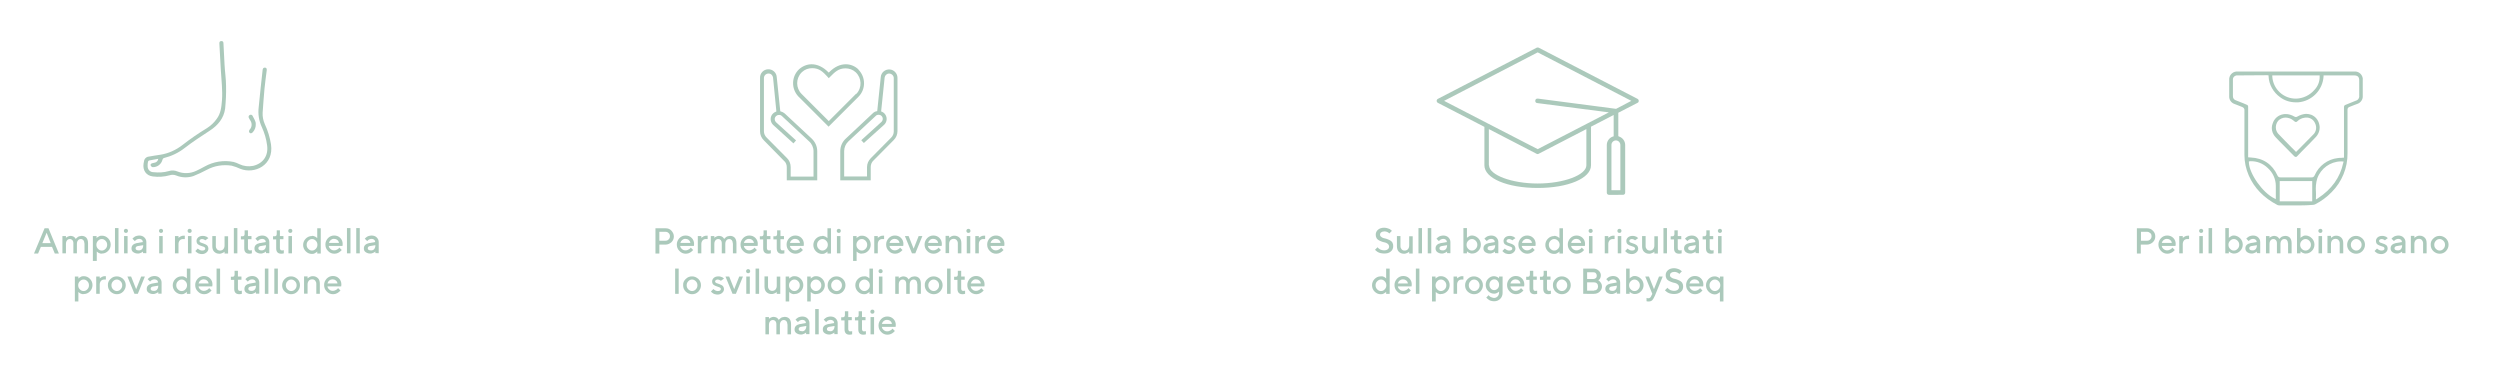 <?xml version="1.0" encoding="utf-8"?>
<!-- Generator: Adobe Illustrator 24.0.0, SVG Export Plug-In . SVG Version: 6.00 Build 0)  -->
<svg version="1.1" id="Livello_1" xmlns="http://www.w3.org/2000/svg" xmlns:xlink="http://www.w3.org/1999/xlink" x="0px" y="0px"
	 width="1346px" height="200px" viewBox="0 0 1346 200" style="enable-background:new 0 0 1346 200;" xml:space="preserve">
<style type="text/css">
	.st0{fill:#ABC9BB;}
	.st1{fill:none;}
	.st2{enable-background:new    ;}
</style>
<g id="eabbc4fc-19ee-4360-8724-55fbb43dab33">
	<g id="b15ccfbc-c377-4509-b229-053b2c130e6f">
		<path class="st0" d="M85.2,85.5c-1.7,0.3-3.3,0.6-4.9,0.9c-0.3,0.1-0.5,0.3-0.6,0.6c-0.2,0.9-0.3,1.8-0.2,2.8
			c0.1,1.6,1.4,2.9,3.1,2.9c2.8,0.3,5.6,0.2,8.3-0.6c1.5-0.5,3.2-0.4,4.6,0.2c3.2,1.3,6.9,1.2,10.1-0.3c1.6-0.7,3-1.5,4.5-2.3
			c4.8-2.7,10.4-3.6,15.7-2.5c1.1,0.3,2.1,0.7,3.1,1.2c2.3,1.1,4.9,1.4,7.4,0.9c5.4-1.3,8.3-5.5,7.5-11.1c-0.4-3.3-1.4-6.6-2.8-9.7
			c-1.6-3.4-2.2-7.2-1.7-11c0.6-6.6,1.4-13.3,2.1-19.9c0.1-0.7,0.4-1.2,1.2-1.2c0.8,0,1.1,0.5,1,1.5c-0.4,3.3-0.9,6.6-1.2,9.9
			c-0.4,4.3-0.7,8.6-1,12.9c-0.1,2.1,0.3,4.2,1.2,6.2c1.6,3.4,2.7,7.1,3.3,10.8c1.7,11.4-9,16.2-16.5,13.2c-1.5-0.7-3.1-1.3-4.7-1.7
			c-4.6-0.7-9.2,0-13.3,2.2c-2.4,1.3-4.8,2.4-7.3,3.4c-3,1-6.3,0.9-9.2-0.3c-1.2-0.5-2.5-0.5-3.7-0.1c-2.9,0.8-5.9,1-8.9,0.6
			c-3.6-0.4-5.6-3.3-5-7c0.1-0.3,0.1-0.7,0.2-1c0.1-1.4,1.2-2.6,2.7-2.7c2.1-0.4,4.2-0.7,6.2-1c4.3-0.7,8.3-2.5,11.8-5.2
			c4.2-3.3,8.6-6.3,13.2-9.1c2-1.3,3.8-2.9,5.2-4.9c2.3-3,2.6-6.5,2.9-10.1c0.4-5.4-0.3-10.7-0.6-16.1c-0.3-4.8-0.5-9.6-0.8-14.4
			c-0.1-0.9,0.3-1.4,1.1-1.4c0.9,0,1.1,0.6,1.1,1.3c0.2,3.9,0.4,7.8,0.6,11.6s0.8,7.6,0.8,11.3c0.1,4.1-0.1,8.1-0.5,12.2
			c-0.7,5.2-3.9,9-8.2,11.8c-4.6,3-9.2,6-13.6,9.4c-3.3,2.6-7.2,4.4-11.2,5.4c-0.3,0.1-0.6,0.4-0.7,0.8c-0.6,2.5-2.8,4.2-5.4,4.1
			c-0.4-0.1-0.8-0.5-1-0.9c-0.2-0.6,0.2-1,0.8-1.2c0.6-0.2,1.1-0.2,1.7-0.4C84.5,87.2,85.1,86.4,85.2,85.5z"/>
		<path class="st0" d="M137.7,66.8c0.1,1.6-0.5,3.2-1.6,4.4c-0.6,0.6-1.2,0.8-1.7,0.3s-0.4-1.1,0-1.7c1.3-1.3,1.4-3.4,0.4-4.9
			c-0.3-0.5-0.6-0.9-0.8-1.4c-0.3-0.5-0.2-1.1,0.3-1.5c0.1,0,0.1-0.1,0.2-0.1c0.5-0.3,1.1-0.1,1.4,0.3c0,0,0.1,0.1,0.1,0.2
			C136.7,63.9,137.8,65.3,137.7,66.8z"/>
	</g>
</g>
<g id="ae8a9f78-96fd-4285-b15d-41455b1a2de9">
	<g id="baca6c5c-fe50-4fc4-8b27-f3f5683756f0">
		<path class="st0" d="M462.1,37.3c-1.8-1.7-4.2-2.7-6.7-2.7c-3.1,0-6.1,1.4-8.9,4.2l-0.3,0.3l-0.3-0.3c-2.7-2.7-5.8-4.2-8.9-4.2
			c-2.5,0-4.9,1-6.8,2.7c-4.1,3.9-4.3,10.4-0.4,14.6c0.1,0.1,0.1,0.1,0.2,0.2l16.1,16.1l16.1-16.1c4-4,4-10.5,0-14.6
			C462.2,37.4,462.1,37.4,462.1,37.3L462.1,37.3z M460.8,50.6l-14.6,14.6l-14.6-14.6c-3.2-3.2-3.2-8.4,0-11.6
			c0.1-0.1,0.1-0.1,0.2-0.2c1.5-1.4,3.4-2.1,5.5-2.1c3.8,0,5.8,2,8.2,4.6l0.7,0.8l0.8-0.8c2.4-2.4,4.4-4.5,8.2-4.5
			c2,0,4,0.7,5.5,2.1c3.3,3.1,3.5,8.3,0.4,11.6C461,50.5,460.9,50.5,460.8,50.6z"/>
		<path class="st0" d="M452.4,97.1V81.4c0-2.6,1.1-5.1,3-6.8L469.9,61c0.6-0.6,1.3-1,2.1-1.1l0.3-0.1l1.9-18.3
			c0.2-2.5,2.4-4.3,4.9-4.1c2.3,0.2,4.1,2.2,4.1,4.5v28.7c0,1.8-0.7,3.5-2,4.8l-10.9,11c-1,0.9-1.5,2.2-1.5,3.5v7.2H452.4z
			 M473,61.8c-0.6,0-1.2,0.2-1.6,0.7l-14.6,13.6c-1.5,1.4-2.3,3.3-2.3,5.3V95h12.3V90c0-1.9,0.8-3.6,2.1-4.9l10.9-11
			c0.9-0.9,1.4-2.1,1.4-3.3V42c0-1.3-1.2-2.4-2.5-2.4c-1.2,0-2.2,0.9-2.4,2.1L474.4,60l0.3,0.1c0.5,0.2,1,0.5,1.4,0.9
			c1.7,1.7,1.7,4.4,0,6.1l0,0l-11,9.9l-1.4-1.5l10.9-9.9c0.9-0.9,0.9-2.3,0-3.2c-0.4-0.4-0.9-0.6-1.4-0.6L473,61.8z"/>
		<path class="st0" d="M423.6,97.1V90c0-1.3-0.5-2.6-1.5-3.4l-10.9-11.1c-1.3-1.3-2-3-2-4.8V42c-0.1-2.5,1.8-4.6,4.3-4.7
			c2.5-0.1,4.6,1.8,4.7,4.3l1.9,18.3l0.3,0.1c0.8,0.2,1.5,0.6,2.1,1.1L437,74.6c1.9,1.8,3,4.2,3,6.8v15.7H423.6z M413.7,39.6
			c-1.3,0-2.4,1.1-2.4,2.4v28.7c0,1.2,0.5,2.4,1.4,3.3l10.9,11c1.4,1.3,2.1,3.1,2.1,5v5.1H438V81.4c0-2-0.9-4-2.4-5.3L421,62.5
			c-0.4-0.4-1-0.7-1.6-0.6h-0.2c-0.5,0-1,0.3-1.4,0.6c-0.4,0.4-0.7,1-0.7,1.6c0,0.6,0.2,1.1,0.6,1.6l10.9,9.9l-1.4,1.6l-11-10
			c-1.7-1.7-1.7-4.5,0-6.1c0.4-0.4,0.9-0.7,1.4-0.9L418,60l-1.8-18.3C416,40.5,415,39.5,413.7,39.6z"/>
	</g>
</g>
<g id="ab0add5a-8710-42eb-836c-18a8e9e0abe4">
	<g id="ecccd928-9bb1-401e-832f-e70b48c33f10">
		<path class="st0" d="M866.3,104.9c-0.7,0-1.2-0.5-1.2-1.2V78.1c0-2.1,1.3-3.9,3.3-4.6l0.4-0.1V61.9l-12.2,6.3V89
			c0,7-12.3,12.2-28.7,12.2S799.2,96,799.2,89V68.3l-25-12.9c-0.4-0.2-0.7-0.6-0.7-1.1c0-0.5,0.3-0.9,0.7-1.1l53.1-27.5
			c0.2-0.1,0.4-0.1,0.6-0.1c0.2,0,0.4,0,0.6,0.1l53.1,27.5c0.4,0.2,0.7,0.6,0.7,1.1c0,0.5-0.2,0.9-0.7,1.1l-10.3,5.3v12.6l0.4,0.2
			c2,0.7,3.3,2.5,3.3,4.6v25.6c0,0.7-0.5,1.2-1.2,1.2L866.3,104.9z M870,75.6c-1.3,0-2.4,1.1-2.4,2.4v24.4h4.8V78.1
			C872.4,76.7,871.3,75.6,870,75.6L870,75.6z M801.7,89c0,5.2,12.2,9.8,26.2,9.8s26.2-4.6,26.2-9.8V69.5l-25.7,13.3
			c-0.3,0.2-0.8,0.2-1.1,0l-25.7-13.3V89z M827.9,80.3l38.3-19.8l-38.5-5c-0.7,0-1.2-0.6-1.1-1.3c0-0.7,0.6-1.2,1.3-1.1h0.2l42,5.5
			l8.2-4.3l-50.4-26.1l-50.4,26.1l23.6,12.2l0,0L827.9,80.3z"/>
	</g>
</g>
<g id="a6987007-30b0-4ad2-b0fa-cf0180037496">
	<g id="e7acafc8-73cd-45e1-ba8e-a22db6169f09">
		<path class="st0" d="M1235.5,110.6h-8.2c-0.4,0-0.8-0.1-1.1-0.2c-7.4-3.9-12.5-9.1-15.5-16c-1.5-3.5-2.3-7.2-2.3-11V81
			c0-7.2,0-14.4,0-21.6c0.1-0.8-0.4-1.5-1.2-1.8c-1.1-0.4-2.2-0.9-3.3-1.3l-0.8-0.3c-1.8-0.6-3-2.3-2.9-4.2c0-2.9,0-5.8,0-8.7
			c-0.2-2.3,1.5-4.4,3.9-4.6c0.2,0,0.5,0,0.7,0h62.7c2.1-0.2,4,1.2,4.5,3.2c0.1,0.4,0.2,0.9,0.1,1.3c0,2.8,0,5.7,0,8.5
			c0.2,2-1.1,3.9-3.1,4.5l-1.1,0.4c-0.9,0.4-1.9,0.8-2.8,1.1c-0.8,0.2-1.3,0.9-1.2,1.7c0,3.5,0,7,0,10.5c0,4.3,0,8.6,0,12.8
			c0.1,7.8-3,15.4-8.5,20.9c-2.6,2.7-5.6,4.9-8.9,6.6c-0.4,0.2-0.9,0.3-1.3,0.3C1241.9,110.6,1238.7,110.6,1235.5,110.6z
			 M1227.4,108.4h17.5V97.5h-17.5V108.4z M1260.3,86.9c-5.7,0.1-10.8,3.8-12.7,9.2c-0.7,2.3-0.9,4.8-0.7,7.2c0,1,0.1,2,0,3v1.1
			l1-0.6c7.5-4.9,12-11.2,13.7-19.1l0.2-0.7l-1-0.1L1260.3,86.9L1260.3,86.9L1260.3,86.9z M1210.8,86.9v0.6
			c0.2,6,7.4,16.3,13.7,19.3l0.8,0.4v-2.9c0-1.4,0-2.8,0-4.2c0-3.7-1.6-7.2-4.4-9.7c-2.5-2.4-5.8-3.7-9.3-3.6L1210.8,86.9z
			 M1204.6,40.6c-1.2-0.1-2.3,0.8-2.4,2c0,0.2,0,0.3,0,0.5v3.7c0,1.6,0,3.2,0,4.8c-0.1,1.2,0.6,2.2,1.8,2.5c1.3,0.5,2.5,1,3.8,1.5
			l1.4,0.6c1.2,0.5,1.2,0.5,1.2,1.8v26.7l1.4,0.1c6.7,0.3,11.6,3.6,14.4,9.7c0.2,0.6,0.9,1.1,1.6,1h9.3h7.4l0,0
			c0.8,0.1,1.4-0.4,1.7-1.1c2.2-5.1,7-8.7,12.5-9.3c0.6-0.1,1.2-0.1,1.8-0.1l0.9-0.1h0.6V58c0-1.1,0.1-1.3,1.2-1.7l5.2-2.1
			c1.2-0.3,2-1.5,1.8-2.7v-8.2c0-1.9-0.8-2.7-2.8-2.7h-16.4v0.5c-0.4,7.4-6.3,13.4-13.7,14c-0.4,0-0.8,0-1.2,0c-3,0-6-0.9-8.4-2.7
			c-3.7-2.6-6.1-6.8-6.3-11.3v-0.5l-0.7-0.1h-0.3L1204.6,40.6L1204.6,40.6z M1223.4,41.2c0.4,6.7,6,12,12.8,11.9h0.3
			c3.6-0.2,7-1.8,9.4-4.5c2-2,3.1-4.7,3-7.5v-0.5h-25.5L1223.4,41.2z"/>
		<path class="st0" d="M1236.1,84.5c-0.4,0-0.7-0.2-1-0.5l-5.4-5.5l-1.3-1.3l-1-1c-0.7-0.8-1.5-1.5-2.2-2.3c-1.9-2-2.6-4.8-1.6-7.4
			c0.8-2.7,3.1-4.6,5.8-5c0.3,0,0.5-0.1,0.8-0.1h0.4c1.6,0,3.2,0.5,4.6,1.3c0.3,0.2,0.6,0.3,0.9,0.3c0.3,0,0.6-0.1,0.9-0.3
			c1.4-0.8,3-1.3,4.6-1.4c0.9,0,1.9,0.2,2.8,0.5c2.2,0.9,3.8,2.8,4.3,5.2c0.6,2.3-0.1,4.8-1.7,6.6c-2.5,2.7-5.1,5.3-7.6,7.8
			l-2.6,2.7C1236.7,84.3,1236.4,84.5,1236.1,84.5z M1230.6,63.3c-1.6,0-3.1,0.7-4.1,1.8c-1,1.3-1.4,2.9-1.1,4.5
			c0.2,0.9,0.6,1.7,1.2,2.4c2.2,2.4,4.6,4.7,6.8,7l2.8,2.8l0.6-0.6l0.3-0.3l1.7-1.7l6.5-6.6c1.8-1.6,2.2-4.2,1.1-6.3
			c-0.8-1.9-2.7-3.1-4.8-3c-0.3,0-0.6,0-0.9,0.1c-1.4,0.2-2.7,0.8-3.7,1.8c-0.4,0.4-0.7,0.5-0.9,0.5c-0.3-0.1-0.7-0.2-0.9-0.5
			c-0.7-0.6-1.6-1.2-2.5-1.5C1232,63.5,1231.3,63.3,1230.6,63.3z"/>
	</g>
</g>
<rect x="13" y="122.9" class="st1" width="197.9" height="54.8"/>
<g class="st2">
	<path class="st0" d="M24,122.9h2.1l5.6,13.6h-2.2l-1.5-3.6h-6l-1.5,3.6h-2.2L24,122.9z M22.8,130.9h4.5l-2.2-5.6L22.8,130.9z"/>
	<path class="st0" d="M45.4,131c0-0.8-0.2-1.3-0.5-1.7c-0.4-0.4-0.8-0.6-1.4-0.6c-0.6,0-1.1,0.2-1.5,0.7c-0.4,0.5-0.6,1.1-0.6,2v5
		h-1.9V131c0-0.8-0.2-1.3-0.5-1.7c-0.4-0.4-0.8-0.6-1.4-0.6c-0.6,0-1.1,0.2-1.5,0.7c-0.4,0.5-0.6,1.1-0.6,2v5h-1.9v-9.3h1.9v1
		c0.1-0.1,0.2-0.2,0.3-0.3c0.1-0.1,0.4-0.3,0.9-0.5c0.4-0.2,0.9-0.3,1.3-0.3c0.4,0,0.7,0.1,1.1,0.2c0.3,0.1,0.6,0.2,0.8,0.4
		c0.2,0.2,0.4,0.3,0.5,0.5c0.1,0.2,0.3,0.3,0.3,0.4l0.1,0.2c0,0,0.1-0.1,0.1-0.2c0.1-0.1,0.2-0.2,0.4-0.4c0.2-0.2,0.4-0.3,0.6-0.5
		s0.5-0.3,0.9-0.4c0.4-0.1,0.8-0.2,1.1-0.2c1.1,0,1.9,0.3,2.6,1c0.6,0.7,0.9,1.7,0.9,3v5.4h-1.9V131z"/>
	<path class="st0" d="M54,136.5c-0.3-0.1-0.6-0.2-0.8-0.3s-0.4-0.2-0.6-0.4c-0.2-0.1-0.3-0.2-0.4-0.3l-0.1-0.1v5.1H50v-13.4H52v1.1
		c0.1-0.1,0.2-0.2,0.4-0.4c0.2-0.1,0.5-0.3,1-0.6s1.1-0.3,1.6-0.3c1.2,0,2.3,0.5,3.2,1.4c0.9,0.9,1.4,2.1,1.4,3.4
		c0,1.3-0.5,2.5-1.4,3.4c-0.9,0.9-2,1.4-3.2,1.4C54.6,136.6,54.3,136.6,54,136.5z M52.8,129.6c-0.6,0.6-0.9,1.3-0.9,2.2
		c0,0.9,0.3,1.6,0.9,2.2c0.6,0.6,1.2,0.9,2,0.9s1.4-0.3,2-0.9c0.6-0.6,0.9-1.3,0.9-2.2c0-0.9-0.3-1.6-0.9-2.2
		c-0.6-0.6-1.2-0.9-2-0.9S53.4,129,52.8,129.6z"/>
	<path class="st0" d="M63.8,136.4h-1.9v-13.6h1.9V136.4z"/>
	<path class="st0" d="M68.6,125.1c-0.2,0.2-0.5,0.3-0.8,0.3c-0.3,0-0.6-0.1-0.8-0.3s-0.3-0.5-0.3-0.8s0.1-0.6,0.3-0.8
		s0.5-0.3,0.8-0.3c0.3,0,0.6,0.1,0.8,0.3s0.3,0.5,0.3,0.8S68.8,124.8,68.6,125.1z M68.7,136.4h-1.9v-9.3h1.9V136.4z"/>
	<path class="st0" d="M77,136.4v-1c0,0-0.1,0.1-0.1,0.1c-0.1,0.1-0.2,0.1-0.4,0.3c-0.2,0.1-0.4,0.2-0.6,0.3
		c-0.2,0.1-0.5,0.2-0.8,0.3c-0.3,0.1-0.6,0.1-1,0.1c-0.9,0-1.7-0.3-2.4-0.8s-0.9-1.2-0.9-1.9c0-0.8,0.2-1.4,0.7-1.9
		c0.5-0.5,1.1-0.8,2-1l3.4-0.6c0-0.5-0.2-0.9-0.5-1.2c-0.4-0.3-0.8-0.5-1.4-0.5c-0.5,0-0.9,0.1-1.3,0.3c-0.4,0.2-0.7,0.4-0.8,0.6
		l-0.3,0.3l-1.3-1.3c0-0.1,0.1-0.1,0.2-0.2c0.1-0.1,0.2-0.2,0.4-0.4c0.2-0.2,0.5-0.4,0.7-0.5c0.3-0.2,0.6-0.3,1-0.4s0.9-0.2,1.3-0.2
		c1.1,0,2.1,0.3,2.8,1c0.7,0.7,1.1,1.5,1.1,2.5v6H77z M76.4,134.2c0.4-0.5,0.7-1.1,0.7-2V132l-3,0.5c-0.3,0.1-0.6,0.2-0.8,0.4
		s-0.3,0.5-0.3,0.8c0,0.3,0.1,0.6,0.4,0.8c0.3,0.2,0.7,0.3,1.2,0.3C75.3,134.9,75.9,134.6,76.4,134.2z"/>
	<path class="st0" d="M87.5,125.1c-0.2,0.2-0.5,0.3-0.8,0.3c-0.3,0-0.6-0.1-0.8-0.3s-0.3-0.5-0.3-0.8s0.1-0.6,0.3-0.8
		s0.5-0.3,0.8-0.3c0.3,0,0.6,0.1,0.8,0.3s0.3,0.5,0.3,0.8S87.7,124.8,87.5,125.1z M87.6,136.4h-1.9v-9.3h1.9V136.4z"/>
	<path class="st0" d="M98.6,128.7c-0.7,0-1.3,0.2-1.8,0.7c-0.4,0.5-0.7,1.1-0.7,2v5h-1.9v-9.3h1.9v1l0.1-0.1
		c0.1-0.1,0.2-0.1,0.4-0.3c0.2-0.1,0.4-0.2,0.6-0.4c0.2-0.1,0.5-0.2,0.8-0.3c0.3-0.1,0.6-0.1,1-0.1h0.5v1.8
		C99.2,128.7,98.9,128.7,98.6,128.7z"/>
	<path class="st0" d="M102.9,125.1c-0.2,0.2-0.5,0.3-0.8,0.3c-0.3,0-0.6-0.1-0.8-0.3s-0.3-0.5-0.3-0.8s0.1-0.6,0.3-0.8
		s0.5-0.3,0.8-0.3c0.3,0,0.6,0.1,0.8,0.3s0.3,0.5,0.3,0.8S103.2,124.8,102.9,125.1z M103.1,136.4h-1.9v-9.3h1.9V136.4z"/>
	<path class="st0" d="M110.5,129.4c-0.1,0-0.1-0.1-0.2-0.2c-0.1-0.1-0.3-0.2-0.6-0.3s-0.6-0.2-0.9-0.2c-0.4,0-0.7,0.1-1,0.3
		c-0.2,0.2-0.4,0.4-0.4,0.7c0,0.3,0.1,0.5,0.4,0.7c0.2,0.2,0.5,0.3,0.9,0.4s0.7,0.2,1.1,0.4s0.8,0.3,1.1,0.5s0.7,0.4,0.9,0.8
		c0.2,0.4,0.4,0.8,0.4,1.3c0,0.8-0.3,1.5-1,2.1s-1.5,0.9-2.5,0.9c-0.5,0-0.9-0.1-1.3-0.2c-0.4-0.1-0.8-0.2-1-0.4
		c-0.3-0.2-0.5-0.3-0.7-0.5c-0.2-0.2-0.3-0.3-0.4-0.4l-0.1-0.2l1.3-1.3c0.1,0.1,0.2,0.2,0.3,0.3c0.1,0.1,0.4,0.3,0.8,0.5
		c0.4,0.2,0.8,0.3,1.3,0.3c0.5,0,0.9-0.1,1.2-0.3c0.3-0.2,0.4-0.5,0.4-0.8c0-0.3-0.1-0.5-0.4-0.7s-0.5-0.3-0.9-0.4s-0.7-0.2-1.1-0.4
		c-0.4-0.1-0.8-0.3-1.1-0.5c-0.4-0.2-0.7-0.4-0.9-0.8s-0.3-0.8-0.3-1.3c0-0.7,0.3-1.3,0.9-1.9c0.6-0.5,1.4-0.8,2.4-0.8
		c0.4,0,0.7,0,1.1,0.1c0.4,0.1,0.6,0.2,0.9,0.3s0.4,0.2,0.6,0.4c0.2,0.1,0.3,0.2,0.4,0.3l0.1,0.1L110.5,129.4z"/>
	<path class="st0" d="M120.9,135.5l-0.1,0.1c-0.1,0.1-0.2,0.1-0.4,0.3c-0.2,0.1-0.4,0.2-0.6,0.3s-0.5,0.2-0.8,0.3s-0.6,0.1-1,0.1
		c-1.1,0-2-0.4-2.7-1.1c-0.7-0.7-1-1.7-1-3v-5.4h1.9v5.4c0,0.7,0.2,1.2,0.6,1.7c0.4,0.4,1,0.7,1.6,0.7c0.7,0,1.3-0.2,1.8-0.7
		c0.4-0.5,0.7-1.1,0.7-2v-5h1.9v9.3h-1.9V135.5z"/>
	<path class="st0" d="M127.8,136.4h-1.9v-13.6h1.9V136.4z"/>
	<path class="st0" d="M131.8,124h1.7v3.1h1.9v1.7h-1.9v4.8c0,0.3,0.1,0.6,0.3,0.9s0.5,0.3,0.8,0.3c0.1,0,0.3,0,0.5,0
		c0.2,0,0.3-0.1,0.4-0.1l0.1,0v1.7c-0.4,0.1-0.8,0.2-1.4,0.2c-1.8,0-2.7-1-2.7-2.9v-4.8h-1.8v-1.7h1c0.6,0,1-0.4,1-1.2V124z"/>
	<path class="st0" d="M143.2,136.4v-1c0,0-0.1,0.1-0.1,0.1c-0.1,0.1-0.2,0.1-0.4,0.3c-0.2,0.1-0.4,0.2-0.6,0.3
		c-0.2,0.1-0.5,0.2-0.8,0.3c-0.3,0.1-0.6,0.1-1,0.1c-0.9,0-1.7-0.3-2.4-0.8s-0.9-1.2-0.9-1.9c0-0.8,0.2-1.4,0.7-1.9
		c0.5-0.5,1.1-0.8,2-1l3.4-0.6c0-0.5-0.2-0.9-0.5-1.2c-0.4-0.3-0.8-0.5-1.4-0.5c-0.5,0-0.9,0.1-1.3,0.3c-0.4,0.2-0.7,0.4-0.8,0.6
		l-0.3,0.3l-1.3-1.3c0-0.1,0.1-0.1,0.2-0.2c0.1-0.1,0.2-0.2,0.4-0.4c0.2-0.2,0.5-0.4,0.7-0.5c0.3-0.2,0.6-0.3,1-0.4s0.9-0.2,1.3-0.2
		c1.1,0,2.1,0.3,2.8,1c0.7,0.7,1.1,1.5,1.1,2.5v6H143.2z M142.5,134.2c0.4-0.5,0.7-1.1,0.7-2V132l-3,0.5c-0.3,0.1-0.6,0.2-0.8,0.4
		s-0.3,0.5-0.3,0.8c0,0.3,0.1,0.6,0.4,0.8c0.3,0.2,0.7,0.3,1.2,0.3C141.4,134.9,142,134.6,142.5,134.2z"/>
	<path class="st0" d="M149,124h1.7v3.1h1.9v1.7h-1.9v4.8c0,0.3,0.1,0.6,0.3,0.9s0.5,0.3,0.8,0.3c0.1,0,0.3,0,0.5,0
		c0.2,0,0.3-0.1,0.4-0.1l0.1,0v1.7c-0.4,0.1-0.8,0.2-1.4,0.2c-1.8,0-2.7-1-2.7-2.9v-4.8H147v-1.7h1c0.6,0,1-0.4,1-1.2V124z"/>
	<path class="st0" d="M157.1,125.1c-0.2,0.2-0.5,0.3-0.8,0.3c-0.3,0-0.6-0.1-0.8-0.3s-0.3-0.5-0.3-0.8s0.1-0.6,0.3-0.8
		s0.5-0.3,0.8-0.3c0.3,0,0.6,0.1,0.8,0.3s0.3,0.5,0.3,0.8S157.3,124.8,157.1,125.1z M157.2,136.4h-1.9v-9.3h1.9V136.4z"/>
	<path class="st0" d="M168.9,127.1c0.3,0.1,0.6,0.2,0.8,0.3c0.2,0.1,0.4,0.2,0.6,0.4c0.2,0.1,0.3,0.2,0.4,0.3l0.1,0.1v-5.3h1.9v13.6
		h-1.9v-1.1c-0.1,0.1-0.2,0.2-0.4,0.4c-0.2,0.1-0.5,0.3-1,0.6s-1.1,0.3-1.6,0.3c-1.2,0-2.3-0.5-3.2-1.4c-0.9-0.9-1.4-2.1-1.4-3.4
		c0-1.3,0.5-2.5,1.4-3.4s2-1.4,3.2-1.4C168.2,126.9,168.5,127,168.9,127.1z M170,134c0.6-0.6,0.9-1.3,0.9-2.2s-0.3-1.6-0.9-2.2
		c-0.6-0.6-1.2-0.9-2-0.9c-0.7,0-1.4,0.3-2,0.9s-0.9,1.3-0.9,2.2s0.3,1.6,0.9,2.2s1.2,0.9,2,0.9C168.8,134.9,169.4,134.6,170,134z"
		/>
	<path class="st0" d="M177,132.4c0.1,0.7,0.4,1.2,1,1.7c0.5,0.5,1.2,0.7,1.9,0.7c0.5,0,1-0.1,1.5-0.4c0.5-0.2,0.8-0.5,1-0.7l0.3-0.4
		l1.3,1.3c0,0.1-0.1,0.1-0.2,0.2c-0.1,0.1-0.2,0.2-0.5,0.5c-0.3,0.2-0.5,0.4-0.8,0.6c-0.3,0.2-0.7,0.3-1.1,0.5
		c-0.5,0.1-0.9,0.2-1.4,0.2c-1.3,0-2.5-0.5-3.4-1.5c-1-1-1.4-2.1-1.4-3.5c0-1.3,0.5-2.4,1.4-3.4c0.9-0.9,2-1.4,3.3-1.4
		c1.3,0,2.4,0.4,3.3,1.3s1.3,2,1.3,3.3l-0.1,1H177z M178.1,129.2c-0.5,0.4-0.8,0.9-1,1.6h5.4c-0.1-0.7-0.4-1.2-0.9-1.6
		c-0.5-0.4-1.1-0.6-1.8-0.6C179.1,128.6,178.6,128.8,178.1,129.2z"/>
	<path class="st0" d="M188.7,136.4h-1.9v-13.6h1.9V136.4z"/>
	<path class="st0" d="M193.7,136.4h-1.9v-13.6h1.9V136.4z"/>
	<path class="st0" d="M202.1,136.4v-1c0,0-0.1,0.1-0.1,0.1c-0.1,0.1-0.2,0.1-0.4,0.3c-0.2,0.1-0.4,0.2-0.6,0.3
		c-0.2,0.1-0.5,0.2-0.8,0.3c-0.3,0.1-0.6,0.1-1,0.1c-0.9,0-1.7-0.3-2.4-0.8s-0.9-1.2-0.9-1.9c0-0.8,0.2-1.4,0.7-1.9
		c0.5-0.5,1.1-0.8,2-1l3.4-0.6c0-0.5-0.2-0.9-0.5-1.2c-0.4-0.3-0.8-0.5-1.4-0.5c-0.5,0-0.9,0.1-1.3,0.3c-0.4,0.2-0.7,0.4-0.8,0.6
		l-0.3,0.3l-1.3-1.3c0-0.1,0.1-0.1,0.2-0.2c0.1-0.1,0.2-0.2,0.4-0.4c0.2-0.2,0.5-0.4,0.7-0.5c0.3-0.2,0.6-0.3,1-0.4s0.9-0.2,1.3-0.2
		c1.1,0,2.1,0.3,2.8,1c0.7,0.7,1.1,1.5,1.1,2.5v6H202.1z M201.4,134.2c0.4-0.5,0.7-1.1,0.7-2V132l-3,0.5c-0.3,0.1-0.6,0.2-0.8,0.4
		s-0.3,0.5-0.3,0.8c0,0.3,0.1,0.6,0.4,0.8c0.3,0.2,0.7,0.3,1.2,0.3C200.4,134.9,201,134.6,201.4,134.2z"/>
</g>
<g class="st2">
	<path class="st0" d="M44.1,158.3c-0.3-0.1-0.6-0.2-0.8-0.3s-0.4-0.2-0.6-0.4c-0.2-0.1-0.3-0.2-0.4-0.3l-0.1-0.1v5.1h-1.9v-13.4h1.9
		v1.1c0.1-0.1,0.2-0.2,0.4-0.4c0.2-0.1,0.5-0.3,1-0.6s1.1-0.3,1.6-0.3c1.2,0,2.3,0.5,3.2,1.4c0.9,0.9,1.4,2.1,1.4,3.4
		c0,1.3-0.5,2.5-1.4,3.4c-0.9,0.9-2,1.4-3.2,1.4C44.8,158.4,44.5,158.4,44.1,158.3z M43,151.4c-0.6,0.6-0.9,1.3-0.9,2.2
		c0,0.9,0.3,1.6,0.9,2.2c0.6,0.6,1.2,0.9,2,0.9s1.4-0.3,2-0.9c0.6-0.6,0.9-1.3,0.9-2.2c0-0.9-0.3-1.6-0.9-2.2
		c-0.6-0.6-1.2-0.9-2-0.9S43.6,150.8,43,151.4z"/>
	<path class="st0" d="M56.2,150.5c-0.7,0-1.3,0.2-1.8,0.7c-0.4,0.5-0.7,1.1-0.7,2v5h-1.9v-9.3h1.9v1l0.1-0.1
		c0.1-0.1,0.2-0.1,0.4-0.3c0.2-0.1,0.4-0.2,0.6-0.4c0.2-0.1,0.5-0.2,0.8-0.3c0.3-0.1,0.6-0.1,1-0.1H57v1.8
		C56.8,150.5,56.5,150.5,56.2,150.5z"/>
	<path class="st0" d="M59.5,150.2c1-1,2.1-1.4,3.4-1.4s2.4,0.5,3.4,1.4c1,1,1.4,2.1,1.4,3.4c0,1.3-0.5,2.4-1.4,3.4
		c-1,1-2.1,1.4-3.4,1.4s-2.4-0.5-3.4-1.4c-1-1-1.4-2.1-1.4-3.4C58,152.3,58.5,151.1,59.5,150.2z M64.9,151.4c-0.6-0.6-1.3-0.9-2-0.9
		s-1.5,0.3-2,0.9c-0.6,0.6-0.9,1.3-0.9,2.2s0.3,1.6,0.9,2.2c0.6,0.6,1.3,0.9,2,0.9s1.5-0.3,2-0.9c0.6-0.6,0.9-1.3,0.9-2.2
		S65.5,152,64.9,151.4z"/>
	<path class="st0" d="M72.4,158.2l-3.8-9.3h2l2.7,6.8l2.7-6.8h2l-3.8,9.3H72.4z"/>
	<path class="st0" d="M85.2,158.2v-1c0,0-0.1,0.1-0.1,0.1c-0.1,0.1-0.2,0.1-0.4,0.3c-0.2,0.1-0.4,0.2-0.6,0.3
		c-0.2,0.1-0.5,0.2-0.8,0.3c-0.3,0.1-0.6,0.1-1,0.1c-0.9,0-1.7-0.3-2.4-0.8s-0.9-1.2-0.9-1.9c0-0.8,0.2-1.4,0.7-1.9
		c0.5-0.5,1.1-0.8,2-1l3.4-0.6c0-0.5-0.2-0.9-0.5-1.2c-0.4-0.3-0.8-0.5-1.4-0.5c-0.5,0-0.9,0.1-1.3,0.3c-0.4,0.2-0.7,0.4-0.8,0.6
		l-0.3,0.3l-1.3-1.3c0-0.1,0.1-0.1,0.2-0.2c0.1-0.1,0.2-0.2,0.4-0.4c0.2-0.2,0.5-0.4,0.7-0.5c0.3-0.2,0.6-0.3,1-0.4s0.9-0.2,1.3-0.2
		c1.1,0,2.1,0.3,2.8,1c0.7,0.7,1.1,1.5,1.1,2.5v6H85.2z M84.5,156c0.4-0.5,0.7-1.1,0.7-2v-0.2l-3,0.5c-0.3,0.1-0.6,0.2-0.8,0.4
		s-0.3,0.5-0.3,0.8c0,0.3,0.1,0.6,0.4,0.8c0.3,0.2,0.7,0.3,1.2,0.3C83.5,156.7,84.1,156.4,84.5,156z"/>
	<path class="st0" d="M98.7,148.8c0.3,0.1,0.6,0.2,0.8,0.3c0.2,0.1,0.4,0.2,0.6,0.4c0.2,0.1,0.3,0.2,0.4,0.3l0.1,0.1v-5.3h1.9v13.6
		h-1.9v-1.1c-0.1,0.1-0.2,0.2-0.4,0.4c-0.2,0.1-0.5,0.3-1,0.6s-1.1,0.3-1.6,0.3c-1.2,0-2.3-0.5-3.2-1.4c-0.9-0.9-1.4-2.1-1.4-3.4
		c0-1.3,0.5-2.5,1.4-3.4s2-1.4,3.2-1.4C98,148.7,98.4,148.8,98.7,148.8z M99.8,155.8c0.6-0.6,0.9-1.3,0.9-2.2s-0.3-1.6-0.9-2.2
		c-0.6-0.6-1.2-0.9-2-0.9c-0.7,0-1.4,0.3-2,0.9s-0.9,1.3-0.9,2.2s0.3,1.6,0.9,2.2s1.2,0.9,2,0.9C98.6,156.7,99.3,156.4,99.8,155.8z"
		/>
	<path class="st0" d="M106.9,154.2c0.1,0.7,0.4,1.2,1,1.7c0.5,0.5,1.2,0.7,1.9,0.7c0.5,0,1-0.1,1.5-0.4c0.5-0.2,0.8-0.5,1-0.7
		l0.3-0.4l1.3,1.3c0,0.1-0.1,0.1-0.2,0.2c-0.1,0.1-0.2,0.2-0.5,0.5c-0.3,0.2-0.5,0.4-0.8,0.6c-0.3,0.2-0.7,0.3-1.1,0.5
		c-0.5,0.1-0.9,0.2-1.4,0.2c-1.3,0-2.5-0.5-3.4-1.5c-1-1-1.4-2.1-1.4-3.5c0-1.3,0.5-2.4,1.4-3.4c0.9-0.9,2-1.4,3.3-1.4
		c1.3,0,2.4,0.4,3.3,1.3s1.3,2,1.3,3.3l-0.1,1H106.9z M107.9,151c-0.5,0.4-0.8,0.9-1,1.6h5.4c-0.1-0.7-0.4-1.2-0.9-1.6
		c-0.5-0.4-1.1-0.6-1.8-0.6C109,150.4,108.4,150.6,107.9,151z"/>
	<path class="st0" d="M118.5,158.2h-1.9v-13.6h1.9V158.2z"/>
	<path class="st0" d="M126.4,145.8h1.7v3.1h1.9v1.7h-1.9v4.8c0,0.3,0.1,0.6,0.3,0.9s0.5,0.3,0.8,0.3c0.1,0,0.3,0,0.5,0
		c0.2,0,0.3-0.1,0.4-0.1l0.1,0v1.7c-0.4,0.1-0.8,0.2-1.4,0.2c-1.8,0-2.7-1-2.7-2.9v-4.8h-1.8v-1.7h1c0.6,0,1-0.4,1-1.2V145.8z"/>
	<path class="st0" d="M137.8,158.2v-1c0,0-0.1,0.1-0.1,0.1c-0.1,0.1-0.2,0.1-0.4,0.3c-0.2,0.1-0.4,0.2-0.6,0.3
		c-0.2,0.1-0.5,0.2-0.8,0.3c-0.3,0.1-0.6,0.1-1,0.1c-0.9,0-1.7-0.3-2.4-0.8s-0.9-1.2-0.9-1.9c0-0.8,0.2-1.4,0.7-1.9
		c0.5-0.5,1.1-0.8,2-1l3.4-0.6c0-0.5-0.2-0.9-0.5-1.2c-0.4-0.3-0.8-0.5-1.4-0.5c-0.5,0-0.9,0.1-1.3,0.3c-0.4,0.2-0.7,0.4-0.8,0.6
		l-0.3,0.3l-1.3-1.3c0-0.1,0.1-0.1,0.2-0.2c0.1-0.1,0.2-0.2,0.4-0.4c0.2-0.2,0.5-0.4,0.7-0.5c0.3-0.2,0.6-0.3,1-0.4s0.9-0.2,1.3-0.2
		c1.1,0,2.1,0.3,2.8,1c0.7,0.7,1.1,1.5,1.1,2.5v6H137.8z M137.1,156c0.4-0.5,0.7-1.1,0.7-2v-0.2l-3,0.5c-0.3,0.1-0.6,0.2-0.8,0.4
		s-0.3,0.5-0.3,0.8c0,0.3,0.1,0.6,0.4,0.8c0.3,0.2,0.7,0.3,1.2,0.3C136,156.7,136.7,156.4,137.1,156z"/>
	<path class="st0" d="M144.5,158.2h-1.9v-13.6h1.9V158.2z"/>
	<path class="st0" d="M149.6,158.2h-1.9v-13.6h1.9V158.2z"/>
	<path class="st0" d="M153.3,150.2c1-1,2.1-1.4,3.4-1.4s2.4,0.5,3.4,1.4s1.4,2.1,1.4,3.4c0,1.3-0.5,2.4-1.4,3.4
		c-1,1-2.1,1.4-3.4,1.4s-2.4-0.5-3.4-1.4c-1-1-1.4-2.1-1.4-3.4C151.9,152.3,152.4,151.1,153.3,150.2z M158.8,151.4
		c-0.6-0.6-1.3-0.9-2-0.9s-1.5,0.3-2,0.9c-0.6,0.6-0.9,1.3-0.9,2.2s0.3,1.6,0.9,2.2c0.6,0.6,1.3,0.9,2,0.9s1.5-0.3,2-0.9
		c0.6-0.6,0.9-1.3,0.9-2.2S159.4,152,158.8,151.4z"/>
	<path class="st0" d="M165.6,149.9l0.1-0.1c0.1-0.1,0.2-0.1,0.4-0.3c0.2-0.1,0.4-0.2,0.6-0.4c0.2-0.1,0.5-0.2,0.8-0.3
		c0.3-0.1,0.6-0.1,1-0.1c1.1,0,2,0.4,2.7,1.1c0.7,0.7,1,1.7,1,3v5.4h-1.9v-5.4c0-0.7-0.2-1.2-0.6-1.7s-1-0.7-1.6-0.7
		c-0.7,0-1.3,0.2-1.8,0.7c-0.4,0.5-0.7,1.1-0.7,2v5h-1.9v-9.3h1.9V149.9z"/>
	<path class="st0" d="M176.3,154.2c0.1,0.7,0.4,1.2,1,1.7c0.5,0.5,1.2,0.7,1.9,0.7c0.5,0,1-0.1,1.5-0.4c0.5-0.2,0.8-0.5,1-0.7
		l0.3-0.4l1.3,1.3c0,0.1-0.1,0.1-0.2,0.2c-0.1,0.1-0.2,0.2-0.5,0.5c-0.3,0.2-0.5,0.4-0.8,0.6c-0.3,0.2-0.7,0.3-1.1,0.5
		c-0.5,0.1-0.9,0.2-1.4,0.2c-1.3,0-2.5-0.5-3.4-1.5c-1-1-1.4-2.1-1.4-3.5c0-1.3,0.5-2.4,1.4-3.4c0.9-0.9,2-1.4,3.3-1.4
		c1.3,0,2.4,0.4,3.3,1.3s1.3,2,1.3,3.3l-0.1,1H176.3z M177.3,151c-0.5,0.4-0.8,0.9-1,1.6h5.4c-0.1-0.7-0.4-1.2-0.9-1.6
		c-0.5-0.4-1.1-0.6-1.8-0.6C178.4,150.4,177.8,150.6,177.3,151z"/>
</g>
<rect x="347.9" y="122.9" class="st1" width="197.9" height="75.5"/>
<g class="st2">
	<path class="st0" d="M358.3,122.9c1.3,0,2.4,0.4,3.2,1.3s1.3,1.9,1.3,3.1s-0.4,2.2-1.3,3.1c-0.9,0.8-2,1.3-3.2,1.3H355v4.8h-2.1
		v-13.6H358.3z M355,124.8v4.8h3.3c0.7,0,1.2-0.2,1.7-0.7c0.5-0.5,0.7-1,0.7-1.7s-0.2-1.3-0.7-1.7c-0.5-0.5-1-0.7-1.7-0.7H355z"/>
	<path class="st0" d="M366.2,132.4c0.1,0.7,0.4,1.2,1,1.7c0.5,0.5,1.2,0.7,1.9,0.7c0.5,0,1-0.1,1.5-0.4c0.5-0.2,0.8-0.5,1-0.7
		l0.3-0.4l1.3,1.3c0,0.1-0.1,0.1-0.2,0.2c-0.1,0.1-0.2,0.2-0.5,0.5c-0.3,0.2-0.5,0.4-0.8,0.6c-0.3,0.2-0.7,0.3-1.1,0.5
		c-0.5,0.1-0.9,0.2-1.4,0.2c-1.3,0-2.5-0.5-3.4-1.5c-1-1-1.4-2.1-1.4-3.5c0-1.3,0.5-2.4,1.4-3.4c0.9-0.9,2-1.4,3.3-1.4
		c1.3,0,2.4,0.4,3.3,1.3s1.3,2,1.3,3.3l-0.1,1H366.2z M367.3,129.2c-0.5,0.4-0.8,0.9-1,1.6h5.4c-0.1-0.7-0.4-1.2-0.9-1.6
		c-0.5-0.4-1.1-0.6-1.8-0.6C368.3,128.6,367.8,128.8,367.3,129.2z"/>
	<path class="st0" d="M380.1,128.7c-0.7,0-1.3,0.2-1.8,0.7c-0.4,0.5-0.7,1.1-0.7,2v5h-1.9v-9.3h1.9v1l0.1-0.1
		c0.1-0.1,0.2-0.1,0.4-0.3c0.2-0.1,0.4-0.2,0.6-0.4c0.2-0.1,0.5-0.2,0.8-0.3c0.3-0.1,0.6-0.1,1-0.1h0.5v1.8
		C380.7,128.7,380.4,128.7,380.1,128.7z"/>
	<path class="st0" d="M394.5,131c0-0.8-0.2-1.3-0.5-1.7c-0.4-0.4-0.8-0.6-1.4-0.6c-0.6,0-1.1,0.2-1.5,0.7c-0.4,0.5-0.6,1.1-0.6,2v5
		h-1.9V131c0-0.8-0.2-1.3-0.5-1.7c-0.4-0.4-0.8-0.6-1.4-0.6c-0.6,0-1.1,0.2-1.5,0.7c-0.4,0.5-0.6,1.1-0.6,2v5h-1.9v-9.3h1.9v1
		c0.1-0.1,0.2-0.2,0.3-0.3c0.1-0.1,0.4-0.3,0.9-0.5c0.4-0.2,0.9-0.3,1.3-0.3c0.4,0,0.7,0.1,1.1,0.2c0.3,0.1,0.6,0.2,0.8,0.4
		c0.2,0.2,0.4,0.3,0.5,0.5c0.1,0.2,0.3,0.3,0.3,0.4l0.1,0.2c0,0,0.1-0.1,0.1-0.2c0.1-0.1,0.2-0.2,0.4-0.4c0.2-0.2,0.4-0.3,0.6-0.5
		s0.5-0.3,0.9-0.4c0.4-0.1,0.8-0.2,1.1-0.2c1.1,0,1.9,0.3,2.6,1c0.6,0.7,0.9,1.7,0.9,3v5.4h-1.9V131z"/>
	<path class="st0" d="M400.5,132.4c0.1,0.7,0.4,1.2,1,1.7c0.5,0.5,1.2,0.7,1.9,0.7c0.5,0,1-0.1,1.5-0.4c0.5-0.2,0.8-0.5,1-0.7
		l0.3-0.4l1.3,1.3c0,0.1-0.1,0.1-0.2,0.2c-0.1,0.1-0.2,0.2-0.5,0.5c-0.3,0.2-0.5,0.4-0.8,0.6c-0.3,0.2-0.7,0.3-1.1,0.5
		c-0.5,0.1-0.9,0.2-1.4,0.2c-1.3,0-2.5-0.5-3.4-1.5c-1-1-1.4-2.1-1.4-3.5c0-1.3,0.5-2.4,1.4-3.4c0.9-0.9,2-1.4,3.3-1.4
		c1.3,0,2.4,0.4,3.3,1.3c0.9,0.9,1.3,2,1.3,3.3l-0.1,1H400.5z M401.5,129.2c-0.5,0.4-0.8,0.9-1,1.6h5.4c-0.1-0.7-0.4-1.2-0.9-1.6
		c-0.5-0.4-1.1-0.6-1.8-0.6C402.6,128.6,402,128.8,401.5,129.2z"/>
	<path class="st0" d="M411.2,124h1.7v3.1h1.9v1.7h-1.9v4.8c0,0.3,0.1,0.6,0.3,0.9s0.5,0.3,0.8,0.3c0.1,0,0.3,0,0.5,0
		c0.2,0,0.3-0.1,0.4-0.1l0.1,0v1.7c-0.4,0.1-0.8,0.2-1.4,0.2c-1.8,0-2.7-1-2.7-2.9v-4.8h-1.8v-1.7h1c0.6,0,1-0.4,1-1.2V124z"/>
	<path class="st0" d="M418.5,124h1.7v3.1h1.9v1.7h-1.9v4.8c0,0.3,0.1,0.6,0.3,0.9s0.5,0.3,0.8,0.3c0.1,0,0.3,0,0.5,0
		c0.2,0,0.3-0.1,0.4-0.1l0.1,0v1.7c-0.4,0.1-0.8,0.2-1.4,0.2c-1.8,0-2.7-1-2.7-2.9v-4.8h-1.8v-1.7h1c0.6,0,1-0.4,1-1.2V124z"/>
	<path class="st0" d="M425.3,132.4c0.1,0.7,0.4,1.2,1,1.7c0.5,0.5,1.2,0.7,1.9,0.7c0.5,0,1-0.1,1.5-0.4c0.5-0.2,0.8-0.5,1-0.7
		l0.3-0.4l1.3,1.3c0,0.1-0.1,0.1-0.2,0.2c-0.1,0.1-0.2,0.2-0.5,0.5c-0.3,0.2-0.5,0.4-0.8,0.6c-0.3,0.2-0.7,0.3-1.1,0.5
		c-0.5,0.1-0.9,0.2-1.4,0.2c-1.3,0-2.5-0.5-3.4-1.5c-1-1-1.4-2.1-1.4-3.5c0-1.3,0.5-2.4,1.4-3.4c0.9-0.9,2-1.4,3.3-1.4
		c1.3,0,2.4,0.4,3.3,1.3c0.9,0.9,1.3,2,1.3,3.3l-0.1,1H425.3z M426.3,129.2c-0.5,0.4-0.8,0.9-1,1.6h5.4c-0.1-0.7-0.4-1.2-0.9-1.6
		c-0.5-0.4-1.1-0.6-1.8-0.6C427.4,128.6,426.8,128.8,426.3,129.2z"/>
	<path class="st0" d="M443.6,127.1c0.3,0.1,0.6,0.2,0.8,0.3c0.2,0.1,0.4,0.2,0.6,0.4c0.2,0.1,0.3,0.2,0.4,0.3l0.1,0.1v-5.3h1.9v13.6
		h-1.9v-1.1c-0.1,0.1-0.2,0.2-0.4,0.4c-0.2,0.1-0.5,0.3-1,0.6s-1.1,0.3-1.6,0.3c-1.2,0-2.3-0.5-3.2-1.4c-0.9-0.9-1.4-2.1-1.4-3.4
		c0-1.3,0.5-2.5,1.4-3.4s2-1.4,3.2-1.4C443,126.9,443.3,127,443.6,127.1z M444.8,134c0.6-0.6,0.9-1.3,0.9-2.2s-0.3-1.6-0.9-2.2
		c-0.6-0.6-1.2-0.9-2-0.9c-0.7,0-1.4,0.3-2,0.9s-0.9,1.3-0.9,2.2s0.3,1.6,0.9,2.2s1.2,0.9,2,0.9C443.5,134.9,444.2,134.6,444.8,134z
		"/>
	<path class="st0" d="M452.4,125.1c-0.2,0.2-0.5,0.3-0.8,0.3c-0.3,0-0.6-0.1-0.8-0.3s-0.3-0.5-0.3-0.8s0.1-0.6,0.3-0.8
		s0.5-0.3,0.8-0.3c0.3,0,0.6,0.1,0.8,0.3s0.3,0.5,0.3,0.8S452.6,124.8,452.4,125.1z M452.5,136.4h-1.9v-9.3h1.9V136.4z"/>
	<path class="st0" d="M463.1,136.5c-0.3-0.1-0.6-0.2-0.8-0.3s-0.4-0.2-0.6-0.4c-0.2-0.1-0.3-0.2-0.4-0.3l-0.1-0.1v5.1h-1.9v-13.4
		h1.9v1.1c0.1-0.1,0.2-0.2,0.4-0.4c0.2-0.1,0.5-0.3,1-0.6s1.1-0.3,1.6-0.3c1.2,0,2.3,0.5,3.2,1.4c0.9,0.9,1.4,2.1,1.4,3.4
		c0,1.3-0.5,2.5-1.4,3.4c-0.9,0.9-2,1.4-3.2,1.4C463.8,136.6,463.4,136.6,463.1,136.5z M462,129.6c-0.6,0.6-0.9,1.3-0.9,2.2
		c0,0.9,0.3,1.6,0.9,2.2c0.6,0.6,1.2,0.9,2,0.9s1.4-0.3,2-0.9c0.6-0.6,0.9-1.3,0.9-2.2c0-0.9-0.3-1.6-0.9-2.2
		c-0.6-0.6-1.2-0.9-2-0.9S462.5,129,462,129.6z"/>
	<path class="st0" d="M475.1,128.7c-0.7,0-1.3,0.2-1.8,0.7c-0.4,0.5-0.7,1.1-0.7,2v5h-1.9v-9.3h1.9v1l0.1-0.1
		c0.1-0.1,0.2-0.1,0.4-0.3c0.2-0.1,0.4-0.2,0.6-0.4c0.2-0.1,0.5-0.2,0.8-0.3c0.3-0.1,0.6-0.1,1-0.1h0.5v1.8
		C475.8,128.7,475.5,128.7,475.1,128.7z"/>
	<path class="st0" d="M478.9,132.4c0.1,0.7,0.4,1.2,1,1.7c0.5,0.5,1.2,0.7,1.9,0.7c0.5,0,1-0.1,1.5-0.4c0.5-0.2,0.8-0.5,1-0.7
		l0.3-0.4l1.3,1.3c0,0.1-0.1,0.1-0.2,0.2c-0.1,0.1-0.2,0.2-0.5,0.5c-0.3,0.2-0.5,0.4-0.8,0.6c-0.3,0.2-0.7,0.3-1.1,0.5
		c-0.5,0.1-0.9,0.2-1.4,0.2c-1.3,0-2.5-0.5-3.4-1.5c-1-1-1.4-2.1-1.4-3.5c0-1.3,0.5-2.4,1.4-3.4c0.9-0.9,2-1.4,3.3-1.4
		c1.3,0,2.4,0.4,3.3,1.3s1.3,2,1.3,3.3l-0.1,1H478.9z M479.9,129.2c-0.5,0.4-0.8,0.9-1,1.6h5.4c-0.1-0.7-0.4-1.2-0.9-1.6
		c-0.5-0.4-1.1-0.6-1.8-0.6C481,128.6,480.4,128.8,479.9,129.2z"/>
	<path class="st0" d="M491,136.4l-3.8-9.3h2l2.7,6.8l2.7-6.8h2l-3.8,9.3H491z"/>
	<path class="st0" d="M499.6,132.4c0.1,0.7,0.4,1.2,1,1.7c0.5,0.5,1.2,0.7,1.9,0.7c0.5,0,1-0.1,1.5-0.4c0.5-0.2,0.8-0.5,1-0.7
		l0.3-0.4l1.3,1.3c0,0.1-0.1,0.1-0.2,0.2c-0.1,0.1-0.2,0.2-0.5,0.5c-0.3,0.2-0.5,0.4-0.8,0.6c-0.3,0.2-0.7,0.3-1.1,0.5
		c-0.5,0.1-0.9,0.2-1.4,0.2c-1.3,0-2.5-0.5-3.4-1.5c-1-1-1.4-2.1-1.4-3.5c0-1.3,0.5-2.4,1.4-3.4c0.9-0.9,2-1.4,3.3-1.4
		c1.3,0,2.4,0.4,3.3,1.3c0.9,0.9,1.3,2,1.3,3.3l-0.1,1H499.6z M500.7,129.2c-0.5,0.4-0.8,0.9-1,1.6h5.4c-0.1-0.7-0.4-1.2-0.9-1.6
		c-0.5-0.4-1.1-0.6-1.8-0.6C501.7,128.6,501.1,128.8,500.7,129.2z"/>
	<path class="st0" d="M511,128.1l0.1-0.1c0.1-0.1,0.2-0.1,0.4-0.3c0.2-0.1,0.4-0.2,0.6-0.4c0.2-0.1,0.5-0.2,0.8-0.3
		c0.3-0.1,0.6-0.1,1-0.1c1.1,0,2,0.4,2.7,1.1c0.7,0.7,1,1.7,1,3v5.4h-1.9V131c0-0.7-0.2-1.2-0.6-1.7s-1-0.7-1.6-0.7
		c-0.7,0-1.3,0.2-1.8,0.7c-0.4,0.5-0.7,1.1-0.7,2v5h-1.9v-9.3h1.9V128.1z"/>
	<path class="st0" d="M522.2,125.1c-0.2,0.2-0.5,0.3-0.8,0.3c-0.3,0-0.6-0.1-0.8-0.3s-0.3-0.5-0.3-0.8s0.1-0.6,0.3-0.8
		s0.5-0.3,0.8-0.3c0.3,0,0.6,0.1,0.8,0.3s0.3,0.5,0.3,0.8S522.5,124.8,522.2,125.1z M522.4,136.4h-1.9v-9.3h1.9V136.4z"/>
	<path class="st0" d="M529.5,128.7c-0.7,0-1.3,0.2-1.8,0.7c-0.4,0.5-0.7,1.1-0.7,2v5h-1.9v-9.3h1.9v1l0.1-0.1
		c0.1-0.1,0.2-0.1,0.4-0.3c0.2-0.1,0.4-0.2,0.6-0.4c0.2-0.1,0.5-0.2,0.8-0.3c0.3-0.1,0.6-0.1,1-0.1h0.5v1.8
		C530.1,128.7,529.9,128.7,529.5,128.7z"/>
	<path class="st0" d="M533.3,132.4c0.1,0.7,0.4,1.2,1,1.7c0.5,0.5,1.2,0.7,1.9,0.7c0.5,0,1-0.1,1.5-0.4c0.5-0.2,0.8-0.5,1-0.7
		l0.3-0.4l1.3,1.3c0,0.1-0.1,0.1-0.2,0.2c-0.1,0.1-0.2,0.2-0.5,0.5c-0.3,0.2-0.5,0.4-0.8,0.6c-0.3,0.2-0.7,0.3-1.1,0.5
		c-0.5,0.1-0.9,0.2-1.4,0.2c-1.3,0-2.5-0.5-3.4-1.5c-1-1-1.4-2.1-1.4-3.5c0-1.3,0.5-2.4,1.4-3.4c0.9-0.9,2-1.4,3.3-1.4
		c1.3,0,2.4,0.4,3.3,1.3c0.9,0.9,1.3,2,1.3,3.3l-0.1,1H533.3z M534.3,129.2c-0.5,0.4-0.8,0.9-1,1.6h5.4c-0.1-0.7-0.4-1.2-0.9-1.6
		c-0.5-0.4-1.1-0.6-1.8-0.6C535.4,128.6,534.8,128.8,534.3,129.2z"/>
</g>
<g class="st2">
	<path class="st0" d="M365.4,158.2h-1.9v-13.6h1.9V158.2z"/>
	<path class="st0" d="M369.2,150.2c1-1,2.1-1.4,3.4-1.4s2.4,0.5,3.4,1.4c1,1,1.4,2.1,1.4,3.4c0,1.3-0.5,2.4-1.4,3.4
		c-1,1-2.1,1.4-3.4,1.4s-2.4-0.5-3.4-1.4c-1-1-1.4-2.1-1.4-3.4C367.7,152.3,368.2,151.1,369.2,150.2z M374.6,151.4
		c-0.6-0.6-1.3-0.9-2-0.9s-1.5,0.3-2,0.9c-0.6,0.6-0.9,1.3-0.9,2.2s0.3,1.6,0.9,2.2c0.6,0.6,1.3,0.9,2,0.9s1.5-0.3,2-0.9
		c0.6-0.6,0.9-1.3,0.9-2.2S375.2,152,374.6,151.4z"/>
	<path class="st0" d="M388.1,151.2c-0.1,0-0.1-0.1-0.2-0.2c-0.1-0.1-0.3-0.2-0.6-0.3s-0.6-0.2-0.9-0.2c-0.4,0-0.7,0.1-1,0.3
		c-0.2,0.2-0.4,0.4-0.4,0.7c0,0.3,0.1,0.5,0.4,0.7c0.2,0.2,0.5,0.3,0.9,0.4s0.7,0.2,1.1,0.4s0.8,0.3,1.1,0.5s0.7,0.4,0.9,0.8
		c0.2,0.4,0.4,0.8,0.4,1.3c0,0.8-0.3,1.5-1,2.1s-1.5,0.9-2.5,0.9c-0.5,0-0.9-0.1-1.3-0.2c-0.4-0.1-0.8-0.2-1-0.4
		c-0.3-0.2-0.5-0.3-0.7-0.5c-0.2-0.2-0.3-0.3-0.4-0.4l-0.1-0.2l1.3-1.3c0.1,0.1,0.2,0.2,0.3,0.3c0.1,0.1,0.4,0.3,0.8,0.5
		c0.4,0.2,0.8,0.3,1.3,0.3c0.5,0,0.9-0.1,1.2-0.3c0.3-0.2,0.4-0.5,0.4-0.8c0-0.3-0.1-0.5-0.4-0.7s-0.5-0.3-0.9-0.4s-0.7-0.2-1.1-0.4
		c-0.4-0.1-0.8-0.3-1.1-0.5c-0.4-0.2-0.7-0.4-0.9-0.8s-0.3-0.8-0.3-1.3c0-0.7,0.3-1.3,0.9-1.9c0.6-0.5,1.4-0.8,2.4-0.8
		c0.4,0,0.7,0,1.1,0.1c0.4,0.1,0.6,0.2,0.9,0.3s0.4,0.2,0.6,0.4c0.2,0.1,0.3,0.2,0.4,0.3l0.1,0.1L388.1,151.2z"/>
	<path class="st0" d="M394.4,158.2l-3.8-9.3h2l2.7,6.8l2.7-6.8h2l-3.8,9.3H394.4z"/>
	<path class="st0" d="M403.6,146.8c-0.2,0.2-0.5,0.3-0.8,0.3c-0.3,0-0.6-0.1-0.8-0.3s-0.3-0.5-0.3-0.8s0.1-0.6,0.3-0.8
		s0.5-0.3,0.8-0.3c0.3,0,0.6,0.1,0.8,0.3s0.3,0.5,0.3,0.8S403.8,146.6,403.6,146.8z M403.7,158.2h-1.9v-9.3h1.9V158.2z"/>
	<path class="st0" d="M408.7,158.2h-1.9v-13.6h1.9V158.2z"/>
	<path class="st0" d="M418.2,157.2l-0.1,0.1c-0.1,0.1-0.2,0.1-0.4,0.3c-0.2,0.1-0.4,0.2-0.6,0.3s-0.5,0.2-0.8,0.3s-0.6,0.1-1,0.1
		c-1.1,0-2-0.4-2.7-1.1c-0.7-0.7-1-1.7-1-3v-5.4h1.9v5.4c0,0.7,0.2,1.2,0.6,1.7c0.4,0.4,1,0.7,1.6,0.7c0.7,0,1.3-0.2,1.8-0.7
		c0.4-0.5,0.7-1.1,0.7-2v-5h1.9v9.3h-1.9V157.2z"/>
	<path class="st0" d="M426.8,158.3c-0.3-0.1-0.6-0.2-0.8-0.3s-0.4-0.2-0.6-0.4c-0.2-0.1-0.3-0.2-0.4-0.3l-0.1-0.1v5.1h-1.9v-13.4
		h1.9v1.1c0.1-0.1,0.2-0.2,0.4-0.4c0.2-0.1,0.5-0.3,1-0.6s1.1-0.3,1.6-0.3c1.2,0,2.3,0.5,3.2,1.4s1.4,2.1,1.4,3.4
		c0,1.3-0.5,2.5-1.4,3.4c-0.9,0.9-2,1.4-3.2,1.4C427.5,158.4,427.2,158.4,426.8,158.3z M425.7,151.4c-0.6,0.6-0.9,1.3-0.9,2.2
		c0,0.9,0.3,1.6,0.9,2.2c0.6,0.6,1.2,0.9,2,0.9s1.4-0.3,2-0.9c0.6-0.6,0.9-1.3,0.9-2.2c0-0.9-0.3-1.6-0.9-2.2
		c-0.6-0.6-1.2-0.9-2-0.9S426.3,150.8,425.7,151.4z"/>
	<path class="st0" d="M438.4,158.3c-0.3-0.1-0.6-0.2-0.8-0.3s-0.4-0.2-0.6-0.4c-0.2-0.1-0.3-0.2-0.4-0.3l-0.1-0.1v5.1h-1.9v-13.4
		h1.9v1.1c0.1-0.1,0.2-0.2,0.4-0.4c0.2-0.1,0.5-0.3,1-0.6s1.1-0.3,1.6-0.3c1.2,0,2.3,0.5,3.2,1.4s1.4,2.1,1.4,3.4
		c0,1.3-0.5,2.5-1.4,3.4c-0.9,0.9-2,1.4-3.2,1.4C439.1,158.4,438.8,158.4,438.4,158.3z M437.3,151.4c-0.6,0.6-0.9,1.3-0.9,2.2
		c0,0.9,0.3,1.6,0.9,2.2c0.6,0.6,1.2,0.9,2,0.9s1.4-0.3,2-0.9c0.6-0.6,0.9-1.3,0.9-2.2c0-0.9-0.3-1.6-0.9-2.2
		c-0.6-0.6-1.2-0.9-2-0.9S437.9,150.8,437.3,151.4z"/>
	<path class="st0" d="M447,150.2c1-1,2.1-1.4,3.4-1.4s2.4,0.5,3.4,1.4c1,1,1.4,2.1,1.4,3.4c0,1.3-0.5,2.4-1.4,3.4
		c-1,1-2.1,1.4-3.4,1.4s-2.4-0.5-3.4-1.4c-1-1-1.4-2.1-1.4-3.4C445.6,152.3,446,151.1,447,150.2z M452.4,151.4
		c-0.6-0.6-1.3-0.9-2-0.9s-1.5,0.3-2,0.9c-0.6,0.6-0.9,1.3-0.9,2.2s0.3,1.6,0.9,2.2c0.6,0.6,1.3,0.9,2,0.9s1.5-0.3,2-0.9
		c0.6-0.6,0.9-1.3,0.9-2.2S453,152,452.4,151.4z"/>
	<path class="st0" d="M466.2,148.8c0.3,0.1,0.6,0.2,0.8,0.3c0.2,0.1,0.4,0.2,0.6,0.4c0.2,0.1,0.3,0.2,0.4,0.3l0.1,0.1v-5.3h1.9v13.6
		h-1.9v-1.1c-0.1,0.1-0.2,0.2-0.4,0.4c-0.2,0.1-0.5,0.3-1,0.6s-1.1,0.3-1.6,0.3c-1.2,0-2.3-0.5-3.2-1.4c-0.9-0.9-1.4-2.1-1.4-3.4
		c0-1.3,0.5-2.5,1.4-3.4s2-1.4,3.2-1.4C465.5,148.7,465.9,148.8,466.2,148.8z M467.4,155.8c0.6-0.6,0.9-1.3,0.9-2.2
		s-0.3-1.6-0.9-2.2c-0.6-0.6-1.2-0.9-2-0.9c-0.7,0-1.4,0.3-2,0.9s-0.9,1.3-0.9,2.2s0.3,1.6,0.9,2.2s1.2,0.9,2,0.9
		C466.1,156.7,466.8,156.4,467.4,155.8z"/>
	<path class="st0" d="M474.9,146.8c-0.2,0.2-0.5,0.3-0.8,0.3c-0.3,0-0.6-0.1-0.8-0.3s-0.3-0.5-0.3-0.8s0.1-0.6,0.3-0.8
		s0.5-0.3,0.8-0.3c0.3,0,0.6,0.1,0.8,0.3s0.3,0.5,0.3,0.8S475.2,146.6,474.9,146.8z M475.1,158.2h-1.9v-9.3h1.9V158.2z"/>
	<path class="st0" d="M493.8,152.8c0-0.8-0.2-1.3-0.5-1.7c-0.4-0.4-0.8-0.6-1.4-0.6c-0.6,0-1.1,0.2-1.5,0.7c-0.4,0.5-0.6,1.1-0.6,2
		v5h-1.9v-5.4c0-0.8-0.2-1.3-0.5-1.7c-0.4-0.4-0.8-0.6-1.4-0.6c-0.6,0-1.1,0.2-1.5,0.7c-0.4,0.5-0.6,1.1-0.6,2v5h-1.9v-9.3h1.9v1
		c0.1-0.1,0.2-0.2,0.3-0.3c0.1-0.1,0.4-0.3,0.9-0.5c0.4-0.2,0.9-0.3,1.3-0.3c0.4,0,0.7,0.1,1.1,0.2c0.3,0.1,0.6,0.2,0.8,0.4
		c0.2,0.2,0.4,0.3,0.5,0.5c0.1,0.2,0.3,0.3,0.3,0.4l0.1,0.2c0,0,0.1-0.1,0.1-0.2c0.1-0.1,0.2-0.2,0.4-0.4c0.2-0.2,0.4-0.3,0.6-0.5
		s0.5-0.3,0.9-0.4c0.4-0.1,0.8-0.2,1.1-0.2c1.1,0,1.9,0.3,2.6,1c0.6,0.7,0.9,1.7,0.9,3v5.4h-1.9V152.8z"/>
	<path class="st0" d="M499.3,150.2c1-1,2.1-1.4,3.4-1.4s2.4,0.5,3.4,1.4c1,1,1.4,2.1,1.4,3.4c0,1.3-0.5,2.4-1.4,3.4
		c-1,1-2.1,1.4-3.4,1.4s-2.4-0.5-3.4-1.4c-1-1-1.4-2.1-1.4-3.4C497.8,152.3,498.3,151.1,499.3,150.2z M504.7,151.4
		c-0.6-0.6-1.3-0.9-2-0.9s-1.5,0.3-2,0.9c-0.6,0.6-0.9,1.3-0.9,2.2s0.3,1.6,0.9,2.2c0.6,0.6,1.3,0.9,2,0.9s1.5-0.3,2-0.9
		c0.6-0.6,0.9-1.3,0.9-2.2S505.3,152,504.7,151.4z"/>
	<path class="st0" d="M511.8,158.2h-1.9v-13.6h1.9V158.2z"/>
	<path class="st0" d="M515.8,145.8h1.7v3.1h1.9v1.7h-1.9v4.8c0,0.3,0.1,0.6,0.3,0.9s0.5,0.3,0.8,0.3c0.1,0,0.3,0,0.5,0
		c0.2,0,0.3-0.1,0.4-0.1l0.1,0v1.7c-0.4,0.1-0.8,0.2-1.4,0.2c-1.8,0-2.7-1-2.7-2.9v-4.8h-1.8v-1.7h1c0.6,0,1-0.4,1-1.2V145.8z"/>
	<path class="st0" d="M522.6,154.2c0.1,0.7,0.4,1.2,1,1.7c0.5,0.5,1.2,0.7,1.9,0.7c0.5,0,1-0.1,1.5-0.4c0.5-0.2,0.8-0.5,1-0.7
		l0.3-0.4l1.3,1.3c0,0.1-0.1,0.1-0.2,0.2c-0.1,0.1-0.2,0.2-0.5,0.5c-0.3,0.2-0.5,0.4-0.8,0.6c-0.3,0.2-0.7,0.3-1.1,0.5
		c-0.5,0.1-0.9,0.2-1.4,0.2c-1.3,0-2.5-0.5-3.4-1.5c-1-1-1.4-2.1-1.4-3.5c0-1.3,0.5-2.4,1.4-3.4c0.9-0.9,2-1.4,3.3-1.4
		c1.3,0,2.4,0.4,3.3,1.3c0.9,0.9,1.3,2,1.3,3.3l-0.1,1H522.6z M523.7,151c-0.5,0.4-0.8,0.9-1,1.6h5.4c-0.1-0.7-0.4-1.2-0.9-1.6
		c-0.5-0.4-1.1-0.6-1.8-0.6C524.7,150.4,524.1,150.6,523.7,151z"/>
</g>
<g class="st2">
	<path class="st0" d="M423.9,174.6c0-0.8-0.2-1.3-0.5-1.7c-0.4-0.4-0.8-0.6-1.4-0.6c-0.6,0-1.1,0.2-1.5,0.7c-0.4,0.5-0.6,1.1-0.6,2
		v5h-1.9v-5.4c0-0.8-0.2-1.3-0.5-1.7c-0.4-0.4-0.8-0.6-1.4-0.6c-0.6,0-1.1,0.2-1.5,0.7c-0.4,0.5-0.6,1.1-0.6,2v5h-1.9v-9.3h1.9v1
		c0.1-0.1,0.2-0.2,0.3-0.3c0.1-0.1,0.4-0.3,0.9-0.5c0.4-0.2,0.9-0.3,1.3-0.3c0.4,0,0.7,0.1,1.1,0.2c0.3,0.1,0.6,0.2,0.8,0.4
		c0.2,0.2,0.4,0.3,0.5,0.5c0.1,0.2,0.3,0.3,0.3,0.4l0.1,0.2c0,0,0.1-0.1,0.1-0.2c0.1-0.1,0.2-0.2,0.4-0.4c0.2-0.2,0.4-0.3,0.6-0.5
		s0.5-0.3,0.9-0.4c0.4-0.1,0.8-0.2,1.1-0.2c1.1,0,1.9,0.3,2.6,1c0.6,0.7,0.9,1.7,0.9,3v5.4h-1.9V174.6z"/>
	<path class="st0" d="M434,180v-1c0,0-0.1,0.1-0.1,0.1c-0.1,0.1-0.2,0.1-0.4,0.3c-0.2,0.1-0.4,0.2-0.6,0.3c-0.2,0.1-0.5,0.2-0.8,0.3
		c-0.3,0.1-0.6,0.1-1,0.1c-0.9,0-1.7-0.3-2.4-0.8s-0.9-1.2-0.9-1.9c0-0.8,0.2-1.4,0.7-1.9c0.5-0.5,1.1-0.8,2-1l3.4-0.6
		c0-0.5-0.2-0.9-0.5-1.2c-0.4-0.3-0.8-0.5-1.4-0.5c-0.5,0-0.9,0.1-1.3,0.3c-0.4,0.2-0.7,0.4-0.8,0.6l-0.3,0.3l-1.3-1.3
		c0-0.1,0.1-0.1,0.2-0.2c0.1-0.1,0.2-0.2,0.4-0.4c0.2-0.2,0.5-0.4,0.7-0.5c0.3-0.2,0.6-0.3,1-0.4s0.9-0.2,1.3-0.2
		c1.1,0,2.1,0.3,2.8,1c0.7,0.7,1.1,1.5,1.1,2.5v6H434z M433.4,177.7c0.4-0.5,0.7-1.1,0.7-2v-0.2l-3,0.5c-0.3,0.1-0.6,0.2-0.8,0.4
		s-0.3,0.5-0.3,0.8c0,0.3,0.1,0.6,0.4,0.8c0.3,0.2,0.7,0.3,1.2,0.3C432.3,178.5,432.9,178.2,433.4,177.7z"/>
	<path class="st0" d="M440.8,180h-1.9v-13.6h1.9V180z"/>
	<path class="st0" d="M449.2,180v-1c0,0-0.1,0.1-0.1,0.1c-0.1,0.1-0.2,0.1-0.4,0.3c-0.2,0.1-0.4,0.2-0.6,0.3
		c-0.2,0.1-0.5,0.2-0.8,0.3c-0.3,0.1-0.6,0.1-1,0.1c-0.9,0-1.7-0.3-2.4-0.8s-0.9-1.2-0.9-1.9c0-0.8,0.2-1.4,0.7-1.9
		c0.5-0.5,1.1-0.8,2-1l3.4-0.6c0-0.5-0.2-0.9-0.5-1.2c-0.4-0.3-0.8-0.5-1.4-0.5c-0.5,0-0.9,0.1-1.3,0.3c-0.4,0.2-0.7,0.4-0.8,0.6
		l-0.3,0.3l-1.3-1.3c0-0.1,0.1-0.1,0.2-0.2c0.1-0.1,0.2-0.2,0.4-0.4c0.2-0.2,0.5-0.4,0.7-0.5c0.3-0.2,0.6-0.3,1-0.4s0.9-0.2,1.3-0.2
		c1.1,0,2.1,0.3,2.8,1c0.7,0.7,1.1,1.5,1.1,2.5v6H449.2z M448.6,177.7c0.4-0.5,0.7-1.1,0.7-2v-0.2l-3,0.5c-0.3,0.1-0.6,0.2-0.8,0.4
		s-0.3,0.5-0.3,0.8c0,0.3,0.1,0.6,0.4,0.8c0.3,0.2,0.7,0.3,1.2,0.3C447.5,178.5,448.1,178.2,448.6,177.7z"/>
	<path class="st0" d="M455,167.6h1.7v3.1h1.9v1.7h-1.9v4.8c0,0.3,0.1,0.6,0.3,0.9s0.5,0.3,0.8,0.3c0.1,0,0.3,0,0.5,0
		c0.2,0,0.3-0.1,0.4-0.1l0.1,0v1.7c-0.4,0.1-0.8,0.2-1.4,0.2c-1.8,0-2.7-1-2.7-2.9v-4.8h-1.8v-1.7h1c0.6,0,1-0.4,1-1.2V167.6z"/>
	<path class="st0" d="M462.4,167.6h1.7v3.1h1.9v1.7h-1.9v4.8c0,0.3,0.1,0.6,0.3,0.9s0.5,0.3,0.8,0.3c0.1,0,0.3,0,0.5,0
		c0.2,0,0.3-0.1,0.4-0.1l0.1,0v1.7c-0.4,0.1-0.8,0.2-1.4,0.2c-1.8,0-2.7-1-2.7-2.9v-4.8h-1.8v-1.7h1c0.6,0,1-0.4,1-1.2V167.6z"/>
	<path class="st0" d="M470.5,168.6c-0.2,0.2-0.5,0.3-0.8,0.3c-0.3,0-0.6-0.1-0.8-0.3s-0.3-0.5-0.3-0.8s0.1-0.6,0.3-0.8
		s0.5-0.3,0.8-0.3c0.3,0,0.6,0.1,0.8,0.3s0.3,0.5,0.3,0.8S470.7,168.4,470.5,168.6z M470.6,180h-1.9v-9.3h1.9V180z"/>
	<path class="st0" d="M474.8,176c0.1,0.7,0.4,1.2,1,1.7c0.5,0.5,1.2,0.7,1.9,0.7c0.5,0,1-0.1,1.5-0.4c0.5-0.2,0.8-0.5,1-0.7l0.3-0.4
		l1.3,1.3c0,0.1-0.1,0.1-0.2,0.2c-0.1,0.1-0.2,0.2-0.5,0.5c-0.3,0.2-0.5,0.4-0.8,0.6c-0.3,0.2-0.7,0.3-1.1,0.5
		c-0.5,0.1-0.9,0.2-1.4,0.2c-1.3,0-2.5-0.5-3.4-1.5c-1-1-1.4-2.1-1.4-3.5c0-1.3,0.5-2.4,1.4-3.4c0.9-0.9,2-1.4,3.3-1.4
		c1.3,0,2.4,0.4,3.3,1.3s1.3,2,1.3,3.3l-0.1,1H474.8z M475.8,172.8c-0.5,0.4-0.8,0.9-1,1.6h5.4c-0.1-0.7-0.4-1.2-0.9-1.6
		c-0.5-0.4-1.1-0.6-1.8-0.6C476.9,172.2,476.3,172.4,475.8,172.8z"/>
</g>
<rect x="735.3" y="122.9" class="st1" width="197.9" height="54.8"/>
<g class="st2">
	<path class="st0" d="M747.4,131.5c-0.3-0.3-0.6-0.5-1-0.7c-0.4-0.2-0.9-0.3-1.4-0.4c-0.5-0.1-1-0.3-1.5-0.5c-0.5-0.2-1-0.4-1.4-0.7
		c-0.4-0.3-0.8-0.6-1-1.1c-0.3-0.5-0.4-1.1-0.4-1.8c0-1,0.4-1.9,1.2-2.6c0.8-0.7,1.9-1.1,3.3-1.1c0.5,0,1,0.1,1.5,0.2
		c0.5,0.1,0.8,0.3,1.2,0.4s0.6,0.3,0.8,0.5c0.2,0.2,0.4,0.3,0.5,0.4l0.2,0.2l-1.4,1.4c0,0-0.1-0.1-0.1-0.1s-0.2-0.2-0.3-0.3
		c-0.2-0.1-0.3-0.2-0.5-0.3c-0.2-0.1-0.4-0.2-0.8-0.3c-0.3-0.1-0.6-0.1-1-0.1c-0.7,0-1.3,0.2-1.7,0.5s-0.6,0.8-0.6,1.2
		c0,0.4,0.1,0.8,0.4,1c0.3,0.3,0.6,0.5,1,0.7s0.9,0.3,1.4,0.4c0.5,0.1,1,0.3,1.5,0.5c0.5,0.2,1,0.4,1.4,0.7c0.4,0.3,0.8,0.6,1,1.1
		c0.3,0.5,0.4,1.1,0.4,1.8c0,1.2-0.4,2.2-1.3,2.9c-0.9,0.8-2,1.1-3.6,1.1c-0.6,0-1.2-0.1-1.8-0.2c-0.6-0.1-1-0.3-1.4-0.5
		s-0.7-0.4-0.9-0.6s-0.5-0.4-0.6-0.5l-0.2-0.2l1.4-1.4c0,0,0.1,0.1,0.1,0.2c0.1,0.1,0.2,0.2,0.4,0.4c0.2,0.2,0.4,0.3,0.7,0.5
		s0.6,0.3,1,0.4c0.4,0.1,0.8,0.2,1.3,0.2c0.8,0,1.5-0.2,2-0.6c0.5-0.4,0.7-0.9,0.7-1.5C747.8,132.1,747.7,131.8,747.4,131.5z"/>
	<path class="st0" d="M758.7,135.5l-0.1,0.1c-0.1,0.1-0.2,0.1-0.4,0.3c-0.2,0.1-0.4,0.2-0.6,0.3s-0.5,0.2-0.8,0.3s-0.6,0.1-1,0.1
		c-1.1,0-2-0.4-2.7-1.1c-0.7-0.7-1-1.7-1-3v-5.4h1.9v5.4c0,0.7,0.2,1.2,0.6,1.7s1,0.7,1.6,0.7c0.7,0,1.3-0.2,1.8-0.7
		c0.4-0.5,0.7-1.1,0.7-2v-5h1.9v9.3h-1.9V135.5z"/>
	<path class="st0" d="M765.6,136.4h-1.9v-13.6h1.9V136.4z"/>
	<path class="st0" d="M770.6,136.4h-1.9v-13.6h1.9V136.4z"/>
	<path class="st0" d="M779.1,136.4v-1c0,0-0.1,0.1-0.1,0.1s-0.2,0.1-0.4,0.3c-0.2,0.1-0.4,0.2-0.6,0.3s-0.5,0.2-0.8,0.3
		s-0.6,0.1-1,0.1c-0.9,0-1.7-0.3-2.4-0.8c-0.6-0.5-0.9-1.2-0.9-1.9c0-0.8,0.2-1.4,0.7-1.9c0.5-0.5,1.1-0.8,2-1l3.4-0.6
		c0-0.5-0.2-0.9-0.5-1.2c-0.4-0.3-0.8-0.5-1.4-0.5c-0.5,0-0.9,0.1-1.3,0.3s-0.7,0.4-0.8,0.6l-0.3,0.3l-1.3-1.3
		c0-0.1,0.1-0.1,0.2-0.2c0.1-0.1,0.2-0.2,0.4-0.4c0.2-0.2,0.5-0.4,0.7-0.5c0.3-0.2,0.6-0.3,1-0.4s0.9-0.2,1.3-0.2
		c1.1,0,2.1,0.3,2.8,1c0.7,0.7,1.1,1.5,1.1,2.5v6H779.1z M778.4,134.2c0.4-0.5,0.7-1.1,0.7-2V132l-3,0.5c-0.3,0.1-0.6,0.2-0.8,0.4
		c-0.2,0.2-0.3,0.5-0.3,0.8c0,0.3,0.1,0.6,0.4,0.8c0.3,0.2,0.7,0.3,1.2,0.3C777.3,134.9,778,134.6,778.4,134.2z"/>
	<path class="st0" d="M795.9,128.3c0.9,0.9,1.4,2.1,1.4,3.4c0,1.3-0.5,2.5-1.4,3.4c-0.9,0.9-2,1.4-3.2,1.4c-0.3,0-0.7,0-1-0.1
		s-0.6-0.2-0.8-0.3s-0.4-0.2-0.6-0.4c-0.2-0.1-0.3-0.2-0.4-0.3l-0.1-0.1v1.1h-1.9v-13.6h1.9v5.3c0.1-0.1,0.2-0.2,0.4-0.4
		c0.2-0.1,0.5-0.3,1-0.6s1.1-0.3,1.6-0.3C793.9,126.9,795,127.4,795.9,128.3z M794.5,134c0.6-0.6,0.9-1.3,0.9-2.2
		c0-0.9-0.3-1.6-0.9-2.2c-0.6-0.6-1.2-0.9-2-0.9s-1.4,0.3-2,0.9c-0.6,0.6-0.9,1.3-0.9,2.2c0,0.9,0.3,1.6,0.9,2.2
		c0.6,0.6,1.2,0.9,2,0.9S793.9,134.6,794.5,134z"/>
	<path class="st0" d="M804.9,136.4v-1c0,0-0.1,0.1-0.1,0.1c-0.1,0.1-0.2,0.1-0.4,0.3c-0.2,0.1-0.4,0.2-0.6,0.3
		c-0.2,0.1-0.5,0.2-0.8,0.3c-0.3,0.1-0.6,0.1-1,0.1c-0.9,0-1.7-0.3-2.4-0.8c-0.6-0.5-0.9-1.2-0.9-1.9c0-0.8,0.2-1.4,0.7-1.9
		c0.5-0.5,1.1-0.8,2-1l3.4-0.6c0-0.5-0.2-0.9-0.5-1.2c-0.4-0.3-0.8-0.5-1.4-0.5c-0.5,0-0.9,0.1-1.3,0.3c-0.4,0.2-0.7,0.4-0.8,0.6
		l-0.3,0.3l-1.3-1.3c0-0.1,0.1-0.1,0.2-0.2c0.1-0.1,0.2-0.2,0.4-0.4c0.2-0.2,0.5-0.4,0.7-0.5c0.3-0.2,0.6-0.3,1-0.4s0.9-0.2,1.3-0.2
		c1.1,0,2.1,0.3,2.8,1c0.7,0.7,1.1,1.5,1.1,2.5v6H804.9z M804.3,134.2c0.4-0.5,0.7-1.1,0.7-2V132l-3,0.5c-0.3,0.1-0.6,0.2-0.8,0.4
		c-0.2,0.2-0.3,0.5-0.3,0.8c0,0.3,0.1,0.6,0.4,0.8s0.7,0.3,1.2,0.3C803.2,134.9,803.8,134.6,804.3,134.2z"/>
	<path class="st0" d="M814.2,129.4c-0.1,0-0.1-0.1-0.2-0.2c-0.1-0.1-0.3-0.2-0.6-0.3c-0.3-0.1-0.6-0.2-0.9-0.2c-0.4,0-0.7,0.1-1,0.3
		c-0.2,0.2-0.4,0.4-0.4,0.7c0,0.3,0.1,0.5,0.4,0.7c0.2,0.2,0.5,0.3,0.9,0.4c0.4,0.1,0.7,0.2,1.1,0.4c0.4,0.1,0.8,0.3,1.1,0.5
		s0.7,0.4,0.9,0.8c0.2,0.4,0.4,0.8,0.4,1.3c0,0.8-0.3,1.5-1,2.1s-1.5,0.9-2.5,0.9c-0.5,0-0.9-0.1-1.3-0.2c-0.4-0.1-0.8-0.2-1-0.4
		c-0.3-0.2-0.5-0.3-0.7-0.5c-0.2-0.2-0.3-0.3-0.4-0.4l-0.1-0.2l1.3-1.3c0.1,0.1,0.2,0.2,0.3,0.3c0.1,0.1,0.4,0.3,0.8,0.5
		c0.4,0.2,0.8,0.3,1.3,0.3c0.5,0,0.9-0.1,1.2-0.3c0.3-0.2,0.4-0.5,0.4-0.8c0-0.3-0.1-0.5-0.4-0.7s-0.5-0.3-0.9-0.4
		c-0.4-0.1-0.7-0.2-1.1-0.4c-0.4-0.1-0.8-0.3-1.1-0.5c-0.4-0.2-0.7-0.4-0.9-0.8s-0.3-0.8-0.3-1.3c0-0.7,0.3-1.3,0.9-1.9
		c0.6-0.5,1.4-0.8,2.4-0.8c0.4,0,0.7,0,1.1,0.1c0.3,0.1,0.6,0.2,0.9,0.3s0.4,0.2,0.6,0.4c0.2,0.1,0.3,0.2,0.4,0.3l0.1,0.1
		L814.2,129.4z"/>
	<path class="st0" d="M819.3,132.4c0.1,0.7,0.4,1.2,1,1.7s1.2,0.7,1.9,0.7c0.5,0,1-0.1,1.5-0.4c0.5-0.2,0.8-0.5,1-0.7l0.3-0.4
		l1.3,1.3c0,0.1-0.1,0.1-0.2,0.2c-0.1,0.1-0.2,0.2-0.5,0.5s-0.5,0.4-0.8,0.6s-0.7,0.3-1.1,0.5c-0.5,0.1-0.9,0.2-1.4,0.2
		c-1.3,0-2.5-0.5-3.4-1.5c-1-1-1.4-2.1-1.4-3.5c0-1.3,0.5-2.4,1.4-3.4c0.9-0.9,2-1.4,3.3-1.4s2.4,0.4,3.3,1.3s1.3,2,1.3,3.3l-0.1,1
		H819.3z M820.4,129.2c-0.5,0.4-0.8,0.9-1,1.6h5.4c-0.1-0.7-0.4-1.2-0.9-1.6c-0.5-0.4-1.1-0.6-1.8-0.6
		C821.4,128.6,820.9,128.8,820.4,129.2z"/>
	<path class="st0" d="M837.7,127.1c0.3,0.1,0.6,0.2,0.8,0.3s0.4,0.2,0.6,0.4c0.2,0.1,0.3,0.2,0.4,0.3l0.1,0.1v-5.3h1.9v13.6h-1.9
		v-1.1c-0.1,0.1-0.2,0.2-0.4,0.4c-0.2,0.1-0.5,0.3-1,0.6s-1.1,0.3-1.6,0.3c-1.2,0-2.3-0.5-3.2-1.4c-0.9-0.9-1.4-2.1-1.4-3.4
		c0-1.3,0.5-2.5,1.4-3.4c0.9-0.9,2-1.4,3.2-1.4C837,126.9,837.3,127,837.7,127.1z M838.8,134c0.6-0.6,0.9-1.3,0.9-2.2
		s-0.3-1.6-0.9-2.2c-0.6-0.6-1.2-0.9-2-0.9s-1.4,0.3-2,0.9c-0.6,0.6-0.9,1.3-0.9,2.2s0.3,1.6,0.9,2.2c0.6,0.6,1.2,0.9,2,0.9
		S838.2,134.6,838.8,134z"/>
	<path class="st0" d="M845.9,132.4c0.1,0.7,0.4,1.2,1,1.7s1.2,0.7,1.9,0.7c0.5,0,1-0.1,1.5-0.4c0.5-0.2,0.8-0.5,1-0.7l0.3-0.4
		l1.3,1.3c0,0.1-0.1,0.1-0.2,0.2c-0.1,0.1-0.2,0.2-0.5,0.5s-0.5,0.4-0.8,0.6s-0.7,0.3-1.1,0.5c-0.5,0.1-0.9,0.2-1.4,0.2
		c-1.3,0-2.5-0.5-3.4-1.5c-1-1-1.4-2.1-1.4-3.5c0-1.3,0.5-2.4,1.4-3.4c0.9-0.9,2-1.4,3.3-1.4s2.4,0.4,3.3,1.3s1.3,2,1.3,3.3l-0.1,1
		H845.9z M846.9,129.2c-0.5,0.4-0.8,0.9-1,1.6h5.4c-0.1-0.7-0.4-1.2-0.9-1.6c-0.5-0.4-1.1-0.6-1.8-0.6
		C848,128.6,847.4,128.8,846.9,129.2z"/>
	<path class="st0" d="M857.2,125.1c-0.2,0.2-0.5,0.3-0.8,0.3c-0.3,0-0.6-0.1-0.8-0.3s-0.3-0.5-0.3-0.8s0.1-0.6,0.3-0.8
		s0.5-0.3,0.8-0.3c0.3,0,0.6,0.1,0.8,0.3s0.3,0.5,0.3,0.8S857.5,124.8,857.2,125.1z M857.4,136.4h-1.9v-9.3h1.9V136.4z"/>
	<path class="st0" d="M868.4,128.7c-0.7,0-1.3,0.2-1.8,0.7c-0.4,0.5-0.7,1.1-0.7,2v5h-1.9v-9.3h1.9v1l0.1-0.1
		c0.1-0.1,0.2-0.1,0.4-0.3c0.2-0.1,0.4-0.2,0.6-0.4c0.2-0.1,0.5-0.2,0.8-0.3c0.3-0.1,0.6-0.1,1-0.1h0.5v1.8
		C869,128.7,868.7,128.7,868.4,128.7z"/>
	<path class="st0" d="M872.7,125.1c-0.2,0.2-0.5,0.3-0.8,0.3c-0.3,0-0.6-0.1-0.8-0.3s-0.3-0.5-0.3-0.8s0.1-0.6,0.3-0.8
		s0.5-0.3,0.8-0.3c0.3,0,0.6,0.1,0.8,0.3s0.3,0.5,0.3,0.8S872.9,124.8,872.7,125.1z M872.9,136.4h-1.9v-9.3h1.9V136.4z"/>
	<path class="st0" d="M880.3,129.4c-0.1,0-0.1-0.1-0.2-0.2c-0.1-0.1-0.3-0.2-0.6-0.3c-0.3-0.1-0.6-0.2-0.9-0.2c-0.4,0-0.7,0.1-1,0.3
		c-0.2,0.2-0.4,0.4-0.4,0.7c0,0.3,0.1,0.5,0.4,0.7c0.2,0.2,0.5,0.3,0.9,0.4c0.4,0.1,0.7,0.2,1.1,0.4c0.4,0.1,0.8,0.3,1.1,0.5
		s0.7,0.4,0.9,0.8c0.2,0.4,0.4,0.8,0.4,1.3c0,0.8-0.3,1.5-1,2.1s-1.5,0.9-2.5,0.9c-0.5,0-0.9-0.1-1.3-0.2c-0.4-0.1-0.8-0.2-1-0.4
		c-0.3-0.2-0.5-0.3-0.7-0.5c-0.2-0.2-0.3-0.3-0.4-0.4l-0.1-0.2l1.3-1.3c0.1,0.1,0.2,0.2,0.3,0.3c0.1,0.1,0.4,0.3,0.8,0.5
		c0.4,0.2,0.8,0.3,1.3,0.3c0.5,0,0.9-0.1,1.2-0.3c0.3-0.2,0.4-0.5,0.4-0.8c0-0.3-0.1-0.5-0.4-0.7s-0.5-0.3-0.9-0.4
		c-0.4-0.1-0.7-0.2-1.1-0.4c-0.4-0.1-0.8-0.3-1.1-0.5c-0.4-0.2-0.7-0.4-0.9-0.8s-0.3-0.8-0.3-1.3c0-0.7,0.3-1.3,0.9-1.9
		c0.6-0.5,1.4-0.8,2.4-0.8c0.4,0,0.7,0,1.1,0.1c0.3,0.1,0.6,0.2,0.9,0.3s0.4,0.2,0.6,0.4c0.2,0.1,0.3,0.2,0.4,0.3l0.1,0.1
		L880.3,129.4z"/>
	<path class="st0" d="M890.7,135.5l-0.1,0.1c-0.1,0.1-0.2,0.1-0.4,0.3c-0.2,0.1-0.4,0.2-0.6,0.3s-0.5,0.2-0.8,0.3s-0.6,0.1-1,0.1
		c-1.1,0-2-0.4-2.7-1.1c-0.7-0.7-1-1.7-1-3v-5.4h1.9v5.4c0,0.7,0.2,1.2,0.6,1.7c0.4,0.4,1,0.7,1.6,0.7c0.7,0,1.3-0.2,1.8-0.7
		c0.4-0.5,0.7-1.1,0.7-2v-5h1.9v9.3h-1.9V135.5z"/>
	<path class="st0" d="M897.5,136.4h-1.9v-13.6h1.9V136.4z"/>
	<path class="st0" d="M901.6,124h1.7v3.1h1.9v1.7h-1.9v4.8c0,0.3,0.1,0.6,0.3,0.9s0.5,0.3,0.8,0.3c0.1,0,0.3,0,0.5,0
		s0.3-0.1,0.4-0.1l0.1,0v1.7c-0.4,0.1-0.8,0.2-1.4,0.2c-1.8,0-2.7-1-2.7-2.9v-4.8h-1.8v-1.7h1c0.6,0,1-0.4,1-1.2V124z"/>
	<path class="st0" d="M912.9,136.4v-1c0,0-0.1,0.1-0.1,0.1s-0.2,0.1-0.4,0.3c-0.2,0.1-0.4,0.2-0.6,0.3s-0.5,0.2-0.8,0.3
		s-0.6,0.1-1,0.1c-0.9,0-1.7-0.3-2.4-0.8c-0.6-0.5-0.9-1.2-0.9-1.9c0-0.8,0.2-1.4,0.7-1.9c0.5-0.5,1.1-0.8,2-1l3.4-0.6
		c0-0.5-0.2-0.9-0.5-1.2c-0.4-0.3-0.8-0.5-1.4-0.5c-0.5,0-0.9,0.1-1.3,0.3s-0.7,0.4-0.8,0.6l-0.3,0.3l-1.3-1.3
		c0-0.1,0.1-0.1,0.2-0.2c0.1-0.1,0.2-0.2,0.4-0.4c0.2-0.2,0.5-0.4,0.7-0.5c0.3-0.2,0.6-0.3,1-0.4s0.9-0.2,1.3-0.2
		c1.1,0,2.1,0.3,2.8,1c0.7,0.7,1.1,1.5,1.1,2.5v6H912.9z M912.3,134.2c0.4-0.5,0.7-1.1,0.7-2V132l-3,0.5c-0.3,0.1-0.6,0.2-0.8,0.4
		c-0.2,0.2-0.3,0.5-0.3,0.8c0,0.3,0.1,0.6,0.4,0.8c0.3,0.2,0.7,0.3,1.2,0.3C911.2,134.9,911.8,134.6,912.3,134.2z"/>
	<path class="st0" d="M918.8,124h1.7v3.1h1.9v1.7h-1.9v4.8c0,0.3,0.1,0.6,0.3,0.9s0.5,0.3,0.8,0.3c0.1,0,0.3,0,0.5,0
		c0.2,0,0.3-0.1,0.4-0.1l0.1,0v1.7c-0.4,0.1-0.8,0.2-1.4,0.2c-1.8,0-2.7-1-2.7-2.9v-4.8h-1.8v-1.7h1c0.6,0,1-0.4,1-1.2V124z"/>
	<path class="st0" d="M926.8,125.1c-0.2,0.2-0.5,0.3-0.8,0.3s-0.6-0.1-0.8-0.3s-0.3-0.5-0.3-0.8s0.1-0.6,0.3-0.8s0.5-0.3,0.8-0.3
		s0.6,0.1,0.8,0.3s0.3,0.5,0.3,0.8S927.1,124.8,926.8,125.1z M927,136.4H925v-9.3h1.9V136.4z"/>
</g>
<g class="st2">
	<path class="st0" d="M744.4,148.8c0.3,0.1,0.6,0.2,0.8,0.3c0.2,0.1,0.4,0.2,0.6,0.4c0.2,0.1,0.3,0.2,0.4,0.3l0.1,0.1v-5.3h1.9v13.6
		h-1.9v-1.1c-0.1,0.1-0.2,0.2-0.4,0.4c-0.2,0.1-0.5,0.3-1,0.6s-1.1,0.3-1.6,0.3c-1.2,0-2.3-0.5-3.2-1.4c-0.9-0.9-1.4-2.1-1.4-3.4
		c0-1.3,0.5-2.5,1.4-3.4c0.9-0.9,2-1.4,3.2-1.4C743.7,148.7,744.1,148.8,744.4,148.8z M745.5,155.8c0.6-0.6,0.9-1.3,0.9-2.2
		s-0.3-1.6-0.9-2.2s-1.2-0.9-2-0.9c-0.7,0-1.4,0.3-2,0.9c-0.6,0.6-0.9,1.3-0.9,2.2s0.3,1.6,0.9,2.2c0.6,0.6,1.2,0.9,2,0.9
		C744.3,156.7,745,156.4,745.5,155.8z"/>
	<path class="st0" d="M752.6,154.2c0.1,0.7,0.4,1.2,1,1.7c0.5,0.5,1.2,0.7,1.9,0.7c0.5,0,1-0.1,1.5-0.4c0.5-0.2,0.8-0.5,1-0.7
		l0.3-0.4l1.3,1.3c0,0.1-0.1,0.1-0.2,0.2c-0.1,0.1-0.2,0.2-0.5,0.5c-0.3,0.2-0.5,0.4-0.8,0.6c-0.3,0.2-0.7,0.3-1.1,0.5
		c-0.5,0.1-0.9,0.2-1.4,0.2c-1.3,0-2.5-0.5-3.4-1.5c-1-1-1.4-2.1-1.4-3.5c0-1.3,0.5-2.4,1.4-3.4c0.9-0.9,2-1.4,3.3-1.4
		c1.3,0,2.4,0.4,3.3,1.3s1.3,2,1.3,3.3l-0.1,1H752.6z M753.6,151c-0.5,0.4-0.8,0.9-1,1.6h5.4c-0.1-0.7-0.4-1.2-0.9-1.6
		s-1.1-0.6-1.8-0.6C754.7,150.4,754.1,150.6,753.6,151z"/>
	<path class="st0" d="M764.2,158.2h-1.9v-13.6h1.9V158.2z"/>
	<path class="st0" d="M774.9,158.3c-0.3-0.1-0.6-0.2-0.8-0.3s-0.4-0.2-0.6-0.4c-0.2-0.1-0.3-0.2-0.4-0.3l-0.1-0.1v5.1H771v-13.4h1.9
		v1.1c0.1-0.1,0.2-0.2,0.4-0.4c0.2-0.1,0.5-0.3,1-0.6s1.1-0.3,1.6-0.3c1.2,0,2.3,0.5,3.2,1.4c0.9,0.9,1.4,2.1,1.4,3.4
		c0,1.3-0.5,2.5-1.4,3.4c-0.9,0.9-2,1.4-3.2,1.4C775.6,158.4,775.2,158.4,774.9,158.3z M773.8,151.4c-0.6,0.6-0.9,1.3-0.9,2.2
		c0,0.9,0.3,1.6,0.9,2.2s1.2,0.9,2,0.9c0.7,0,1.4-0.3,2-0.9c0.6-0.6,0.9-1.3,0.9-2.2c0-0.9-0.3-1.6-0.9-2.2c-0.6-0.6-1.2-0.9-2-0.9
		C775,150.5,774.3,150.8,773.8,151.4z"/>
	<path class="st0" d="M787,150.5c-0.7,0-1.3,0.2-1.8,0.7c-0.4,0.5-0.7,1.1-0.7,2v5h-1.9v-9.3h1.9v1l0.1-0.1c0.1-0.1,0.2-0.1,0.4-0.3
		c0.2-0.1,0.4-0.2,0.6-0.4c0.2-0.1,0.5-0.2,0.8-0.3c0.3-0.1,0.6-0.1,1-0.1h0.5v1.8C787.6,150.5,787.3,150.5,787,150.5z"/>
	<path class="st0" d="M790.2,150.2c1-1,2.1-1.4,3.4-1.4s2.4,0.5,3.4,1.4c1,1,1.4,2.1,1.4,3.4c0,1.3-0.5,2.4-1.4,3.4
		c-1,1-2.1,1.4-3.4,1.4s-2.4-0.5-3.4-1.4c-1-1-1.4-2.1-1.4-3.4C788.8,152.3,789.3,151.1,790.2,150.2z M795.7,151.4
		c-0.6-0.6-1.3-0.9-2-0.9c-0.8,0-1.5,0.3-2,0.9c-0.6,0.6-0.9,1.3-0.9,2.2s0.3,1.6,0.9,2.2c0.6,0.6,1.3,0.9,2,0.9
		c0.8,0,1.5-0.3,2-0.9c0.6-0.6,0.9-1.3,0.9-2.2S796.2,152,795.7,151.4z"/>
	<path class="st0" d="M807.2,156.9l-0.1,0.1c-0.1,0.1-0.2,0.1-0.4,0.3c-0.2,0.1-0.4,0.2-0.6,0.4c-0.2,0.1-0.5,0.2-0.8,0.3
		c-0.3,0.1-0.6,0.1-1,0.1c-1.2,0-2.2-0.5-3.1-1.4s-1.3-2-1.3-3.3s0.4-2.4,1.3-3.3s1.9-1.4,3.1-1.4c0.5,0,1,0.1,1.5,0.3
		s0.8,0.4,1,0.6l0.3,0.3v-1h1.9v8.7c0,1.3-0.4,2.4-1.3,3.3c-0.9,0.9-2,1.3-3.3,1.3c-0.5,0-1-0.1-1.5-0.2c-0.5-0.1-0.9-0.3-1.2-0.5
		c-0.3-0.2-0.6-0.4-0.8-0.6c-0.2-0.2-0.4-0.4-0.5-0.5l-0.2-0.2l1.3-1.3c0,0,0.1,0.1,0.1,0.2c0.1,0.1,0.2,0.2,0.4,0.4
		c0.2,0.2,0.4,0.3,0.6,0.4c0.2,0.1,0.5,0.2,0.8,0.3c0.3,0.1,0.7,0.2,1,0.2c0.8,0,1.4-0.3,1.9-0.8s0.8-1.2,0.8-2.1V156.9z
		 M802.7,155.4c0.5,0.6,1.1,0.8,1.8,0.8c0.7,0,1.3-0.3,1.8-0.8s0.8-1.2,0.8-2.1s-0.3-1.5-0.8-2.1s-1.1-0.8-1.8-0.8
		c-0.7,0-1.3,0.3-1.8,0.8s-0.8,1.2-0.8,2.1S802.2,154.9,802.7,155.4z"/>
	<path class="st0" d="M813.2,154.2c0.1,0.7,0.4,1.2,1,1.7c0.5,0.5,1.2,0.7,1.9,0.7c0.5,0,1-0.1,1.5-0.4c0.5-0.2,0.8-0.5,1-0.7
		l0.3-0.4l1.3,1.3c0,0.1-0.1,0.1-0.2,0.2c-0.1,0.1-0.2,0.2-0.5,0.5c-0.3,0.2-0.5,0.4-0.8,0.6c-0.3,0.2-0.7,0.3-1.1,0.5
		c-0.5,0.1-0.9,0.2-1.4,0.2c-1.3,0-2.5-0.5-3.4-1.5c-1-1-1.4-2.1-1.4-3.5c0-1.3,0.5-2.4,1.4-3.4c0.9-0.9,2-1.4,3.3-1.4
		c1.3,0,2.4,0.4,3.3,1.3s1.3,2,1.3,3.3l-0.1,1H813.2z M814.2,151c-0.5,0.4-0.8,0.9-1,1.6h5.4c-0.1-0.7-0.4-1.2-0.9-1.6
		s-1.1-0.6-1.8-0.6C815.3,150.4,814.7,150.6,814.2,151z"/>
	<path class="st0" d="M823.8,145.8h1.7v3.1h1.9v1.7h-1.9v4.8c0,0.3,0.1,0.6,0.3,0.9s0.5,0.3,0.8,0.3c0.1,0,0.3,0,0.5,0
		s0.3-0.1,0.4-0.1l0.1,0v1.7c-0.4,0.1-0.8,0.2-1.4,0.2c-1.8,0-2.7-1-2.7-2.9v-4.8h-1.8v-1.7h1c0.6,0,1-0.4,1-1.2V145.8z"/>
	<path class="st0" d="M831.2,145.8h1.7v3.1h1.9v1.7h-1.9v4.8c0,0.3,0.1,0.6,0.3,0.9s0.5,0.3,0.8,0.3c0.1,0,0.3,0,0.5,0
		c0.2,0,0.3-0.1,0.4-0.1l0.1,0v1.7c-0.4,0.1-0.8,0.2-1.4,0.2c-1.8,0-2.7-1-2.7-2.9v-4.8h-1.8v-1.7h1c0.6,0,1-0.4,1-1.2V145.8z"/>
	<path class="st0" d="M837.5,150.2c1-1,2.1-1.4,3.4-1.4s2.4,0.5,3.4,1.4s1.4,2.1,1.4,3.4c0,1.3-0.5,2.4-1.4,3.4
		c-1,1-2.1,1.4-3.4,1.4s-2.4-0.5-3.4-1.4c-1-1-1.4-2.1-1.4-3.4C836,152.3,836.5,151.1,837.5,150.2z M842.9,151.4
		c-0.6-0.6-1.3-0.9-2-0.9c-0.8,0-1.5,0.3-2,0.9c-0.6,0.6-0.9,1.3-0.9,2.2s0.3,1.6,0.9,2.2c0.6,0.6,1.3,0.9,2,0.9
		c0.8,0,1.5-0.3,2-0.9c0.6-0.6,0.9-1.3,0.9-2.2S843.5,152,842.9,151.4z"/>
	<path class="st0" d="M852.4,158.2v-13.6h5.5c1.1,0,2,0.4,2.8,1.1c0.8,0.7,1.2,1.6,1.2,2.5c0,0.5-0.1,1-0.3,1.5s-0.4,0.8-0.7,0.9
		l-0.4,0.3c0.1,0,0.1,0.1,0.2,0.1c0.1,0.1,0.3,0.2,0.5,0.4s0.4,0.4,0.6,0.7c0.2,0.2,0.3,0.6,0.5,0.9c0.1,0.4,0.2,0.8,0.2,1.2
		c0,1.1-0.4,2-1.2,2.8c-0.8,0.8-1.9,1.2-3.1,1.2H852.4z M854.5,146.5v3.7h3.4c0.5,0,1-0.2,1.3-0.5c0.4-0.3,0.5-0.8,0.5-1.3
		c0-0.5-0.2-1-0.5-1.3c-0.3-0.4-0.8-0.5-1.3-0.5H854.5z M858.2,156.4c0.6,0,1.2-0.2,1.6-0.6s0.6-1,0.6-1.6c0-0.6-0.2-1.2-0.6-1.6
		s-1-0.6-1.6-0.6h-3.7v4.5H858.2z"/>
	<path class="st0" d="M870.5,158.2v-1c0,0-0.1,0.1-0.1,0.1c-0.1,0.1-0.2,0.1-0.4,0.3c-0.2,0.1-0.4,0.2-0.6,0.3
		c-0.2,0.1-0.5,0.2-0.8,0.3c-0.3,0.1-0.6,0.1-1,0.1c-0.9,0-1.7-0.3-2.4-0.8c-0.6-0.5-0.9-1.2-0.9-1.9c0-0.8,0.2-1.4,0.7-1.9
		c0.5-0.5,1.1-0.8,2-1l3.4-0.6c0-0.5-0.2-0.9-0.5-1.2c-0.4-0.3-0.8-0.5-1.4-0.5c-0.5,0-0.9,0.1-1.3,0.3c-0.4,0.2-0.7,0.4-0.8,0.6
		l-0.3,0.3l-1.3-1.3c0-0.1,0.1-0.1,0.2-0.2c0.1-0.1,0.2-0.2,0.4-0.4c0.2-0.2,0.5-0.4,0.7-0.5c0.3-0.2,0.6-0.3,1-0.4s0.9-0.2,1.3-0.2
		c1.1,0,2.1,0.3,2.8,1c0.7,0.7,1.1,1.5,1.1,2.5v6H870.5z M869.8,156c0.4-0.5,0.7-1.1,0.7-2v-0.2l-3,0.5c-0.3,0.1-0.6,0.2-0.8,0.4
		c-0.2,0.2-0.3,0.5-0.3,0.8c0,0.3,0.1,0.6,0.4,0.8s0.7,0.3,1.2,0.3C868.8,156.7,869.4,156.4,869.8,156z"/>
	<path class="st0" d="M883.5,150.1c0.9,0.9,1.4,2.1,1.4,3.4c0,1.3-0.5,2.5-1.4,3.4c-0.9,0.9-2,1.4-3.2,1.4c-0.3,0-0.7,0-1-0.1
		s-0.6-0.2-0.8-0.3s-0.4-0.2-0.6-0.4c-0.2-0.1-0.3-0.2-0.4-0.3l-0.1-0.1v1.1h-1.9v-13.6h1.9v5.3c0.1-0.1,0.2-0.2,0.4-0.4
		c0.2-0.1,0.5-0.3,1-0.6s1.1-0.3,1.6-0.3C881.5,148.7,882.6,149.2,883.5,150.1z M882,155.8c0.6-0.6,0.9-1.3,0.9-2.2
		c0-0.9-0.3-1.6-0.9-2.2s-1.2-0.9-2-0.9c-0.7,0-1.4,0.3-2,0.9c-0.6,0.6-0.9,1.3-0.9,2.2c0,0.9,0.3,1.6,0.9,2.2
		c0.6,0.6,1.2,0.9,2,0.9C880.8,156.7,881.5,156.4,882,155.8z"/>
	<path class="st0" d="M889.6,158.2l-3.8-9.3h2l2.7,6.8l2.7-6.8h2l-4.2,10.3c-0.5,1.1-1,2-1.4,2.4c-0.5,0.5-1.1,0.7-1.8,0.7
		c-0.3,0-0.5,0-0.7,0c-0.2,0-0.4-0.1-0.5-0.1l-0.1,0v-1.8c0.3,0.1,0.6,0.2,1,0.2c0.7,0,1.3-0.5,1.6-1.4L889.6,158.2z"/>
	<path class="st0" d="M903.5,153.3c-0.3-0.3-0.6-0.5-1-0.7c-0.4-0.2-0.9-0.3-1.4-0.4s-1-0.3-1.5-0.5c-0.5-0.2-1-0.4-1.4-0.7
		c-0.4-0.3-0.8-0.6-1-1.1c-0.3-0.5-0.4-1.1-0.4-1.8c0-1,0.4-1.9,1.2-2.6c0.8-0.7,1.9-1.1,3.3-1.1c0.5,0,1,0.1,1.5,0.2
		c0.5,0.1,0.8,0.3,1.2,0.4c0.3,0.2,0.6,0.3,0.8,0.5s0.4,0.3,0.5,0.4l0.2,0.2l-1.4,1.4c0,0-0.1-0.1-0.1-0.1c0-0.1-0.2-0.2-0.3-0.3
		c-0.2-0.1-0.3-0.2-0.5-0.3s-0.4-0.2-0.8-0.3s-0.6-0.1-1-0.1c-0.7,0-1.3,0.2-1.7,0.5s-0.6,0.8-0.6,1.2c0,0.4,0.1,0.8,0.4,1
		c0.3,0.3,0.6,0.5,1,0.7c0.4,0.2,0.9,0.3,1.4,0.4c0.5,0.1,1,0.3,1.5,0.5c0.5,0.2,1,0.4,1.4,0.7c0.4,0.3,0.8,0.6,1,1.1
		c0.3,0.5,0.4,1.1,0.4,1.8c0,1.2-0.4,2.2-1.3,2.9s-2,1.1-3.6,1.1c-0.6,0-1.2-0.1-1.8-0.2c-0.6-0.1-1-0.3-1.4-0.5
		c-0.4-0.2-0.7-0.4-0.9-0.6c-0.3-0.2-0.5-0.4-0.6-0.5l-0.2-0.2l1.4-1.4c0,0,0.1,0.1,0.1,0.2c0.1,0.1,0.2,0.2,0.4,0.4
		c0.2,0.2,0.4,0.3,0.7,0.5s0.6,0.3,1,0.4c0.4,0.1,0.8,0.2,1.3,0.2c0.8,0,1.5-0.2,2-0.6s0.7-0.9,0.7-1.5
		C903.9,153.9,903.8,153.6,903.5,153.3z"/>
	<path class="st0" d="M909.6,154.2c0.1,0.7,0.4,1.2,1,1.7s1.2,0.7,1.9,0.7c0.5,0,1-0.1,1.5-0.4c0.5-0.2,0.8-0.5,1-0.7l0.3-0.4
		l1.3,1.3c0,0.1-0.1,0.1-0.2,0.2c-0.1,0.1-0.2,0.2-0.5,0.5s-0.5,0.4-0.8,0.6s-0.7,0.3-1.1,0.5c-0.5,0.1-0.9,0.2-1.4,0.2
		c-1.3,0-2.5-0.5-3.4-1.5c-1-1-1.4-2.1-1.4-3.5c0-1.3,0.5-2.4,1.4-3.4c0.9-0.9,2-1.4,3.3-1.4s2.4,0.4,3.3,1.3s1.3,2,1.3,3.3l-0.1,1
		H909.6z M910.6,151c-0.5,0.4-0.8,0.9-1,1.6h5.4c-0.1-0.7-0.4-1.2-0.9-1.6c-0.5-0.4-1.1-0.6-1.8-0.6
		C911.7,150.4,911.1,150.6,910.6,151z"/>
	<path class="st0" d="M919.9,157c-0.9-0.9-1.4-2.1-1.4-3.4c0-1.3,0.5-2.5,1.4-3.4c0.9-0.9,2-1.4,3.2-1.4c0.3,0,0.7,0,1,0.1
		c0.3,0.1,0.6,0.2,0.8,0.3c0.2,0.1,0.4,0.2,0.6,0.4c0.2,0.1,0.3,0.2,0.4,0.3l0.1,0.1v-1.1h1.9v13.4h-1.9v-5.1
		c-0.1,0.1-0.2,0.2-0.4,0.4c-0.2,0.1-0.5,0.3-1,0.6s-1.1,0.3-1.6,0.3C921.8,158.4,920.8,157.9,919.9,157z M921.3,151.4
		c-0.6,0.6-0.9,1.3-0.9,2.2s0.3,1.6,0.9,2.2c0.6,0.6,1.2,0.9,2,0.9c0.7,0,1.4-0.3,2-0.9s0.9-1.3,0.9-2.2s-0.3-1.6-0.9-2.2
		s-1.2-0.9-2-0.9C922.5,150.5,921.9,150.8,921.3,151.4z"/>
</g>
<rect x="1135.1" y="122.9" class="st1" width="197.9" height="54.8"/>
<g class="st2">
	<path class="st0" d="M1155.9,122.9c1.3,0,2.4,0.4,3.2,1.3c0.9,0.8,1.3,1.9,1.3,3.1s-0.4,2.2-1.3,3.1c-0.9,0.8-2,1.3-3.2,1.3h-3.3
		v4.8h-2.1v-13.6H1155.9z M1152.7,124.8v4.8h3.3c0.7,0,1.2-0.2,1.7-0.7s0.7-1,0.7-1.7s-0.2-1.3-0.7-1.7s-1-0.7-1.7-0.7H1152.7z"/>
	<path class="st0" d="M1163.9,132.4c0.1,0.7,0.4,1.2,1,1.7s1.2,0.7,1.9,0.7c0.5,0,1-0.1,1.5-0.4c0.5-0.2,0.8-0.5,1-0.7l0.3-0.4
		l1.3,1.3c0,0.1-0.1,0.1-0.2,0.2c-0.1,0.1-0.2,0.2-0.5,0.5s-0.5,0.4-0.8,0.6s-0.7,0.3-1.1,0.5c-0.5,0.1-0.9,0.2-1.4,0.2
		c-1.3,0-2.5-0.5-3.4-1.5c-1-1-1.4-2.1-1.4-3.5c0-1.3,0.5-2.4,1.4-3.4c0.9-0.9,2-1.4,3.3-1.4s2.4,0.4,3.3,1.3s1.3,2,1.3,3.3l-0.1,1
		H1163.9z M1164.9,129.2c-0.5,0.4-0.8,0.9-1,1.6h5.4c-0.1-0.7-0.4-1.2-0.9-1.6c-0.5-0.4-1.1-0.6-1.8-0.6
		C1166,128.6,1165.4,128.8,1164.9,129.2z"/>
	<path class="st0" d="M1177.7,128.7c-0.7,0-1.3,0.2-1.8,0.7c-0.4,0.5-0.7,1.1-0.7,2v5h-1.9v-9.3h1.9v1l0.1-0.1
		c0.1-0.1,0.2-0.1,0.4-0.3c0.2-0.1,0.4-0.2,0.6-0.4c0.2-0.1,0.5-0.2,0.8-0.3c0.3-0.1,0.6-0.1,1-0.1h0.5v1.8
		C1178.3,128.7,1178.1,128.7,1177.7,128.7z"/>
	<path class="st0" d="M1185.9,125.1c-0.2,0.2-0.5,0.3-0.8,0.3s-0.6-0.1-0.8-0.3s-0.3-0.5-0.3-0.8s0.1-0.6,0.3-0.8s0.5-0.3,0.8-0.3
		s0.6,0.1,0.8,0.3s0.3,0.5,0.3,0.8S1186.1,124.8,1185.9,125.1z M1186,136.4h-1.9v-9.3h1.9V136.4z"/>
	<path class="st0" d="M1191,136.4h-1.9v-13.6h1.9V136.4z"/>
	<path class="st0" d="M1206.1,128.3c0.9,0.9,1.4,2.1,1.4,3.4c0,1.3-0.5,2.5-1.4,3.4c-0.9,0.9-2,1.4-3.2,1.4c-0.3,0-0.7,0-1-0.1
		s-0.6-0.2-0.8-0.3s-0.4-0.2-0.6-0.4c-0.2-0.1-0.3-0.2-0.4-0.3l-0.1-0.1v1.1h-1.9v-13.6h1.9v5.3c0.1-0.1,0.2-0.2,0.4-0.4
		c0.2-0.1,0.5-0.3,1-0.6s1.1-0.3,1.6-0.3C1204.1,126.9,1205.2,127.4,1206.1,128.3z M1204.7,134c0.6-0.6,0.9-1.3,0.9-2.2
		c0-0.9-0.3-1.6-0.9-2.2c-0.6-0.6-1.2-0.9-2-0.9s-1.4,0.3-2,0.9c-0.6,0.6-0.9,1.3-0.9,2.2c0,0.9,0.3,1.6,0.9,2.2
		c0.6,0.6,1.2,0.9,2,0.9S1204.1,134.6,1204.7,134z"/>
	<path class="st0" d="M1215.1,136.4v-1c0,0-0.1,0.1-0.1,0.1c-0.1,0.1-0.2,0.1-0.4,0.3c-0.2,0.1-0.4,0.2-0.6,0.3
		c-0.2,0.1-0.5,0.2-0.8,0.3c-0.3,0.1-0.6,0.1-1,0.1c-0.9,0-1.7-0.3-2.4-0.8c-0.6-0.5-0.9-1.2-0.9-1.9c0-0.8,0.2-1.4,0.7-1.9
		c0.5-0.5,1.1-0.8,2-1l3.4-0.6c0-0.5-0.2-0.9-0.5-1.2c-0.4-0.3-0.8-0.5-1.4-0.5c-0.5,0-0.9,0.1-1.3,0.3c-0.4,0.2-0.7,0.4-0.8,0.6
		l-0.3,0.3l-1.3-1.3c0-0.1,0.1-0.1,0.2-0.2c0.1-0.1,0.2-0.2,0.4-0.4c0.2-0.2,0.5-0.4,0.7-0.5c0.3-0.2,0.6-0.3,1-0.4s0.9-0.2,1.3-0.2
		c1.1,0,2.1,0.3,2.8,1c0.7,0.7,1.1,1.5,1.1,2.5v6H1215.1z M1214.4,134.2c0.4-0.5,0.7-1.1,0.7-2V132l-3,0.5c-0.3,0.1-0.6,0.2-0.8,0.4
		c-0.2,0.2-0.3,0.5-0.3,0.8c0,0.3,0.1,0.6,0.4,0.8s0.7,0.3,1.2,0.3C1213.4,134.9,1214,134.6,1214.4,134.2z"/>
	<path class="st0" d="M1231.8,131c0-0.8-0.2-1.3-0.5-1.7c-0.3-0.4-0.8-0.6-1.4-0.6c-0.6,0-1.1,0.2-1.5,0.7s-0.6,1.1-0.6,2v5h-1.9
		V131c0-0.8-0.2-1.3-0.5-1.7c-0.4-0.4-0.8-0.6-1.4-0.6c-0.6,0-1.1,0.2-1.5,0.7c-0.4,0.5-0.6,1.1-0.6,2v5h-1.9v-9.3h1.9v1
		c0.1-0.1,0.2-0.2,0.3-0.3s0.4-0.3,0.9-0.5c0.4-0.2,0.9-0.3,1.3-0.3c0.4,0,0.7,0.1,1.1,0.2c0.3,0.1,0.6,0.2,0.8,0.4
		c0.2,0.2,0.4,0.3,0.5,0.5c0.1,0.2,0.3,0.3,0.3,0.4l0.1,0.2c0,0,0.1-0.1,0.1-0.2c0.1-0.1,0.2-0.2,0.4-0.4c0.2-0.2,0.4-0.3,0.6-0.5
		c0.2-0.1,0.5-0.3,0.9-0.4s0.8-0.2,1.1-0.2c1.1,0,1.9,0.3,2.6,1c0.6,0.7,0.9,1.7,0.9,3v5.4h-1.9V131z"/>
	<path class="st0" d="M1244.7,128.3c0.9,0.9,1.4,2.1,1.4,3.4c0,1.3-0.5,2.5-1.4,3.4c-0.9,0.9-2,1.4-3.2,1.4c-0.3,0-0.7,0-1-0.1
		s-0.6-0.2-0.8-0.3s-0.4-0.2-0.6-0.4c-0.2-0.1-0.3-0.2-0.4-0.3l-0.1-0.1v1.1h-1.9v-13.6h1.9v5.3c0.1-0.1,0.2-0.2,0.4-0.4
		c0.2-0.1,0.5-0.3,1-0.6s1.1-0.3,1.6-0.3C1242.8,126.9,1243.8,127.4,1244.7,128.3z M1243.3,134c0.6-0.6,0.9-1.3,0.9-2.2
		c0-0.9-0.3-1.6-0.9-2.2s-1.2-0.9-2-0.9c-0.7,0-1.4,0.3-2,0.9c-0.6,0.6-0.9,1.3-0.9,2.2c0,0.9,0.3,1.6,0.9,2.2
		c0.6,0.6,1.2,0.9,2,0.9C1242.1,134.9,1242.7,134.6,1243.3,134z"/>
	<path class="st0" d="M1250.1,125.1c-0.2,0.2-0.5,0.3-0.8,0.3s-0.6-0.1-0.8-0.3s-0.3-0.5-0.3-0.8s0.1-0.6,0.3-0.8s0.5-0.3,0.8-0.3
		s0.6,0.1,0.8,0.3s0.3,0.5,0.3,0.8S1250.3,124.8,1250.1,125.1z M1250.2,136.4h-1.9v-9.3h1.9V136.4z"/>
	<path class="st0" d="M1255,128.1l0.1-0.1c0.1-0.1,0.2-0.1,0.4-0.3c0.2-0.1,0.4-0.2,0.6-0.4c0.2-0.1,0.5-0.2,0.8-0.3
		c0.3-0.1,0.6-0.1,1-0.1c1.1,0,2,0.4,2.7,1.1c0.7,0.7,1,1.7,1,3v5.4h-1.9V131c0-0.7-0.2-1.2-0.6-1.7s-1-0.7-1.6-0.7
		c-0.7,0-1.3,0.2-1.8,0.7c-0.4,0.5-0.7,1.1-0.7,2v5h-1.9v-9.3h1.9V128.1z"/>
	<path class="st0" d="M1265.1,128.4c1-1,2.1-1.4,3.4-1.4s2.4,0.5,3.4,1.4c1,1,1.4,2.1,1.4,3.4c0,1.3-0.5,2.4-1.4,3.4
		c-1,1-2.1,1.4-3.4,1.4s-2.4-0.5-3.4-1.4c-1-1-1.4-2.1-1.4-3.4C1263.7,130.5,1264.2,129.3,1265.1,128.4z M1270.6,129.6
		c-0.6-0.6-1.3-0.9-2-0.9c-0.8,0-1.5,0.3-2,0.9c-0.6,0.6-0.9,1.3-0.9,2.2s0.3,1.6,0.9,2.2c0.6,0.6,1.3,0.9,2,0.9
		c0.8,0,1.5-0.3,2-0.9c0.6-0.6,0.9-1.3,0.9-2.2S1271.2,130.2,1270.6,129.6z"/>
	<path class="st0" d="M1284,129.4c0,0-0.1-0.1-0.2-0.2c-0.1-0.1-0.3-0.2-0.6-0.3s-0.6-0.2-0.9-0.2c-0.4,0-0.7,0.1-1,0.3
		s-0.4,0.4-0.4,0.7c0,0.3,0.1,0.5,0.3,0.7c0.2,0.2,0.5,0.3,0.9,0.4c0.4,0.1,0.7,0.2,1.1,0.4c0.4,0.1,0.8,0.3,1.1,0.5
		s0.7,0.4,0.9,0.8c0.2,0.4,0.3,0.8,0.3,1.3c0,0.8-0.3,1.5-1,2.1s-1.5,0.9-2.5,0.9c-0.5,0-0.9-0.1-1.3-0.2c-0.4-0.1-0.8-0.2-1-0.4
		c-0.3-0.2-0.5-0.3-0.7-0.5c-0.2-0.2-0.3-0.3-0.4-0.4l-0.1-0.2l1.3-1.3c0.1,0.1,0.2,0.2,0.3,0.3c0.1,0.1,0.4,0.3,0.8,0.5
		c0.4,0.2,0.8,0.3,1.3,0.3c0.5,0,0.9-0.1,1.2-0.3c0.3-0.2,0.4-0.5,0.4-0.8c0-0.3-0.1-0.5-0.3-0.7s-0.5-0.3-0.9-0.4
		c-0.4-0.1-0.7-0.2-1.1-0.4c-0.4-0.1-0.8-0.3-1.1-0.5c-0.4-0.2-0.7-0.4-0.9-0.8s-0.3-0.8-0.3-1.3c0-0.7,0.3-1.3,0.9-1.9
		c0.6-0.5,1.4-0.8,2.4-0.8c0.4,0,0.7,0,1.1,0.1c0.4,0.1,0.6,0.2,0.9,0.3s0.4,0.2,0.6,0.4c0.2,0.1,0.3,0.2,0.4,0.3l0.1,0.1
		L1284,129.4z"/>
	<path class="st0" d="M1293.3,136.4v-1c0,0-0.1,0.1-0.1,0.1s-0.2,0.1-0.4,0.3c-0.2,0.1-0.4,0.2-0.6,0.3s-0.5,0.2-0.8,0.3
		s-0.6,0.1-1,0.1c-0.9,0-1.7-0.3-2.4-0.8c-0.6-0.5-0.9-1.2-0.9-1.9c0-0.8,0.2-1.4,0.7-1.9c0.5-0.5,1.1-0.8,2-1l3.4-0.6
		c0-0.5-0.2-0.9-0.5-1.2c-0.4-0.3-0.8-0.5-1.4-0.5c-0.5,0-0.9,0.1-1.3,0.3s-0.7,0.4-0.8,0.6l-0.3,0.3l-1.3-1.3
		c0-0.1,0.1-0.1,0.2-0.2c0.1-0.1,0.2-0.2,0.4-0.4c0.2-0.2,0.5-0.4,0.7-0.5c0.3-0.2,0.6-0.3,1-0.4s0.9-0.2,1.3-0.2
		c1.1,0,2.1,0.3,2.8,1c0.7,0.7,1.1,1.5,1.1,2.5v6H1293.3z M1292.6,134.2c0.4-0.5,0.7-1.1,0.7-2V132l-3,0.5c-0.3,0.1-0.6,0.2-0.8,0.4
		c-0.2,0.2-0.3,0.5-0.3,0.8c0,0.3,0.1,0.6,0.4,0.8c0.3,0.2,0.7,0.3,1.2,0.3C1291.6,134.9,1292.2,134.6,1292.6,134.2z"/>
	<path class="st0" d="M1299.9,128.1l0.1-0.1c0.1-0.1,0.2-0.1,0.4-0.3c0.2-0.1,0.4-0.2,0.6-0.4c0.2-0.1,0.5-0.2,0.8-0.3
		c0.3-0.1,0.6-0.1,1-0.1c1.1,0,2,0.4,2.7,1.1c0.7,0.7,1,1.7,1,3v5.4h-1.9V131c0-0.7-0.2-1.2-0.6-1.7s-1-0.7-1.6-0.7
		c-0.7,0-1.3,0.2-1.8,0.7c-0.4,0.5-0.7,1.1-0.7,2v5h-1.9v-9.3h1.9V128.1z"/>
	<path class="st0" d="M1310.1,128.4c1-1,2.1-1.4,3.4-1.4s2.4,0.5,3.4,1.4c1,1,1.4,2.1,1.4,3.4c0,1.3-0.5,2.4-1.4,3.4
		c-1,1-2.1,1.4-3.4,1.4s-2.4-0.5-3.4-1.4c-1-1-1.4-2.1-1.4-3.4C1308.6,130.5,1309.1,129.3,1310.1,128.4z M1315.5,129.6
		c-0.6-0.6-1.3-0.9-2-0.9c-0.8,0-1.5,0.3-2,0.9c-0.6,0.6-0.9,1.3-0.9,2.2s0.3,1.6,0.9,2.2c0.6,0.6,1.3,0.9,2,0.9
		c0.8,0,1.5-0.3,2-0.9c0.6-0.6,0.9-1.3,0.9-2.2S1316.1,130.2,1315.5,129.6z"/>
</g>
</svg>
